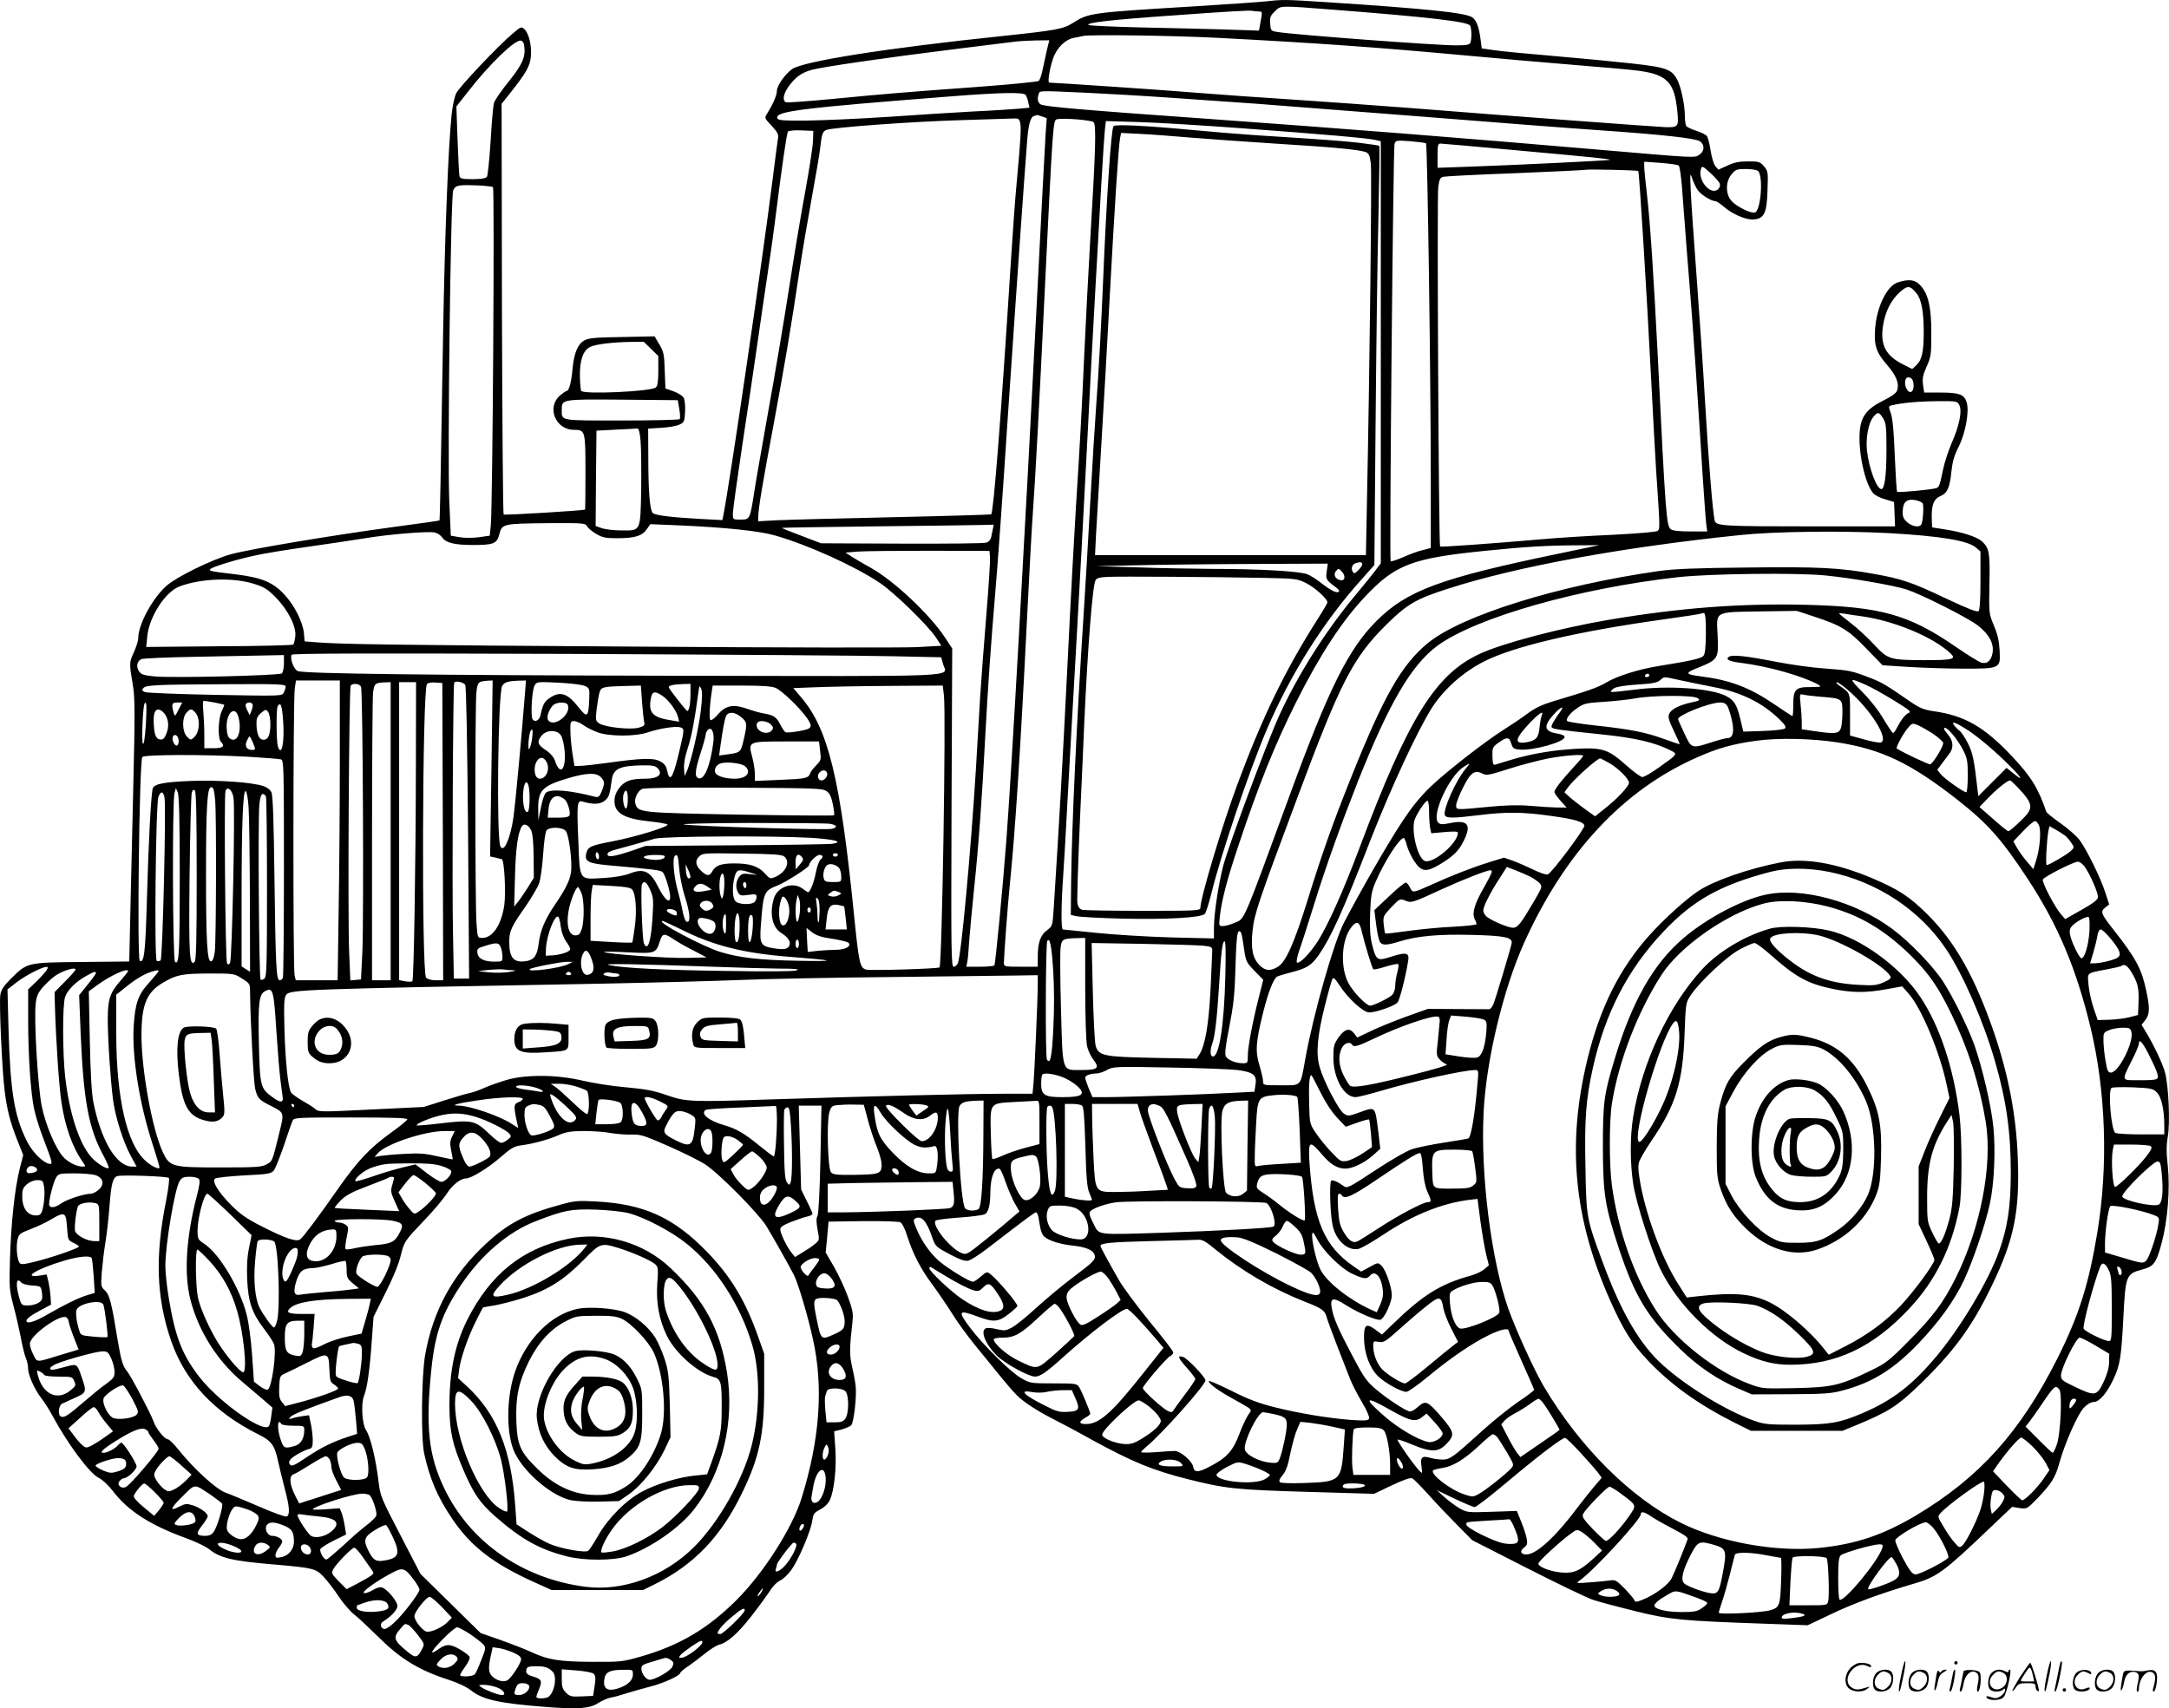 <?xml version="1.0" encoding="UTF-8"?>
<svg xmlns="http://www.w3.org/2000/svg" version="1.0" viewBox="0 0 1280.401 1008.636" preserveAspectRatio="xMidYMid meet">
  <g transform="translate(-0.386,1008.779) scale(0.1,-0.1)" fill="#000000" stroke="none">
    <path d="M7480 10080 c-36 -4 -222 -17 -415 -29 -627 -38 -633 -39 -728 -99 -58 -36 -96 -43 -417 -77 -681 -71 -1175 -149 -1240 -195 -43 -31 -90 -98 -90 -129 0 -26 -24 -80 -57 -133 -17 -26 -17 -27 26 -73 37 -40 42 -51 37 -78 -3 -18 -17 -124 -31 -237 -60 -478 -255 -1807 -291 -1984 l-6 -29 -132 7 c-165 9 -265 21 -279 35 -17 17 -26 129 -26 322 l-1 176 78 5 c42 2 91 11 107 19 28 13 30 18 33 76 2 35 -2 71 -8 82 -6 11 -32 28 -59 38 l-49 17 -4 106 c-3 94 -6 110 -31 153 l-29 49 -191 -4 c-158 -2 -198 -6 -223 -20 -39 -21 -61 -74 -70 -165 -6 -76 -21 -133 -34 -133 -5 0 -22 -12 -39 -26 -82 -69 -29 -204 81 -204 67 0 68 -5 68 -251 0 -120 -1 -219 -2 -220 -14 -6 -475 -34 -481 -29 -4 4 -8 551 -10 1216 l-2 1209 48 60 c98 124 120 162 125 221 5 63 -12 136 -39 160 -17 16 -21 14 -66 -24 -88 -74 -318 -317 -336 -355 -10 -20 -22 -77 -27 -125 -20 -190 -40 -706 -50 -1272 -15 -902 -19 -1122 -22 -1125 -2 -2 -124 -19 -273 -39 -369 -50 -858 -132 -963 -162 -111 -32 -313 -131 -373 -183 -83 -72 -169 -230 -169 -310 0 -16 -12 -54 -26 -85 -28 -61 -28 -62 -4 -205 10 -59 11 -177 1 -575 -6 -276 -14 -623 -18 -773 l-6 -272 -281 -3 c-324 -3 -321 -3 -417 -98 -43 -43 -58 -65 -63 -95 -8 -47 10 -442 25 -565 14 -114 33 -188 75 -294 l35 -88 -21 -82 c-29 -117 -50 -313 -57 -526 -5 -177 -4 -189 20 -280 14 -52 33 -135 43 -185 9 -49 22 -105 30 -124 8 -18 14 -48 14 -65 0 -38 40 -125 79 -175 16 -20 46 -67 67 -106 91 -168 218 -337 271 -363 21 -10 56 -42 82 -76 90 -119 223 -204 439 -282 52 -19 112 -48 133 -65 65 -51 136 -68 389 -89 227 -20 239 -23 287 -75 23 -25 63 -77 88 -116 26 -38 65 -84 88 -102 23 -17 84 -75 137 -127 135 -135 243 -202 422 -260 53 -17 108 -43 130 -61 71 -57 167 -78 452 -100 185 -14 251 -9 302 24 21 14 55 28 74 32 19 3 62 15 95 26 33 10 95 28 138 39 77 19 177 65 177 81 0 4 21 23 48 40 26 18 71 52 100 76 30 24 66 46 80 50 51 12 112 67 194 172 45 58 94 126 110 150 15 25 41 50 57 57 16 7 46 34 65 61 43 58 116 230 125 293 6 40 11 47 46 65 25 13 47 34 57 55 26 54 41 191 33 306 l-7 101 45 11 c24 7 49 18 56 25 16 20 33 172 26 232 -3 27 -13 80 -22 118 -15 66 -14 110 3 259 6 50 2 70 -26 148 -18 50 -55 129 -82 177 l-50 86 9 91 8 91 203 3 c119 1 210 -2 221 -7 11 -6 28 -40 41 -83 33 -103 78 -191 149 -286 33 -45 85 -121 115 -169 30 -49 90 -131 133 -184 247 -304 240 -297 308 -347 33 -24 96 -62 140 -84 44 -22 157 -82 250 -134 234 -128 356 -178 559 -229 225 -57 283 -63 726 -76 l375 -11 105 50 c75 35 110 47 122 41 9 -5 54 -51 99 -101 46 -51 122 -131 169 -178 l85 -86 320 -163 c176 -90 351 -174 390 -188 38 -13 152 -43 253 -68 204 -50 274 -57 767 -74 l250 -9 135 64 c130 63 302 126 487 180 140 40 180 69 446 323 l139 132 43 -7 c44 -6 45 -6 106 57 84 88 106 123 130 210 32 115 107 286 144 325 20 21 42 34 58 34 33 0 77 50 117 135 39 82 47 132 59 373 12 236 17 249 106 273 74 19 87 37 120 159 35 133 50 316 36 452 -9 81 -9 124 0 175 14 81 5 296 -16 377 -14 53 -68 167 -117 247 l-22 36 22 28 c26 33 28 69 6 172 -26 126 -62 195 -187 353 -81 103 -86 115 -56 139 l24 19 -23 70 c-27 85 -109 252 -151 309 -17 23 -67 68 -112 99 -44 31 -82 62 -85 68 -48 141 -90 209 -207 333 -162 171 -276 236 -460 262 -54 8 -80 18 -130 52 -147 102 -176 119 -242 144 -111 43 -122 45 -269 56 -76 5 -204 23 -285 39 -179 35 -261 44 -281 30 -22 -15 1 -27 65 -35 95 -12 210 -37 305 -67 89 -28 170 -63 170 -73 0 -2 -27 -4 -61 -4 -85 1 -99 -14 -99 -103 0 -37 -2 -68 -5 -68 -3 0 -49 30 -103 67 -149 102 -265 146 -442 168 -84 11 -89 19 -28 44 139 56 138 55 131 206 -7 135 -19 129 255 133 l213 3 97 -32 c165 -54 206 -79 313 -190 l96 -99 154 -10 c85 -5 231 -10 324 -10 218 0 219 0 213 109 -3 55 -12 95 -34 146 -29 70 -29 70 -26 246 4 187 -1 211 -46 252 -28 25 -114 53 -210 68 l-82 13 -2 36 c-4 96 9 132 55 151 37 16 52 52 61 147 6 54 16 91 42 141 40 80 64 207 48 262 -14 48 -43 59 -155 59 l-96 0 -7 46 c-5 36 -1 57 21 107 26 57 28 72 28 197 0 154 -17 230 -64 282 -31 35 -68 40 -135 18 -64 -21 -124 -146 -133 -275 -7 -97 7 -139 71 -212 55 -64 74 -111 58 -153 -5 -14 -35 -35 -82 -58 -98 -49 -132 -95 -138 -187 -8 -122 31 -299 78 -357 10 -13 42 -30 72 -38 l53 -16 3 -72 3 -72 -478 0 c-544 0 -579 2 -587 35 -11 45 -36 347 -56 690 -11 193 -34 526 -50 740 -16 215 -32 444 -35 510 -5 110 -4 117 8 80 7 -22 22 -53 32 -68 17 -27 81 -67 106 -67 6 0 27 -14 47 -31 51 -45 134 -81 178 -77 63 5 78 38 82 172 4 108 3 114 -21 142 -23 27 -30 29 -94 29 -53 0 -82 -6 -122 -25 l-53 -24 -18 21 c-10 12 -22 54 -28 93 -6 39 -16 77 -22 85 -6 8 -35 22 -63 31 -29 9 -55 22 -59 28 -4 6 -8 34 -8 61 0 67 -25 180 -48 218 -36 62 -67 71 -372 101 -80 9 -253 24 -385 36 -132 11 -275 25 -317 31 l-77 11 -6 47 c-10 80 -25 120 -51 137 -40 27 -277 51 -859 89 -248 16 -257 16 -355 5z m400 -50 c556 -43 787 -70 802 -93 9 -14 11 -79 2 -101 -5 -13 -23 -16 -88 -16 -115 0 -959 63 -1051 79 -39 6 -40 8 -43 49 -3 36 1 47 27 72 36 36 21 36 351 10z m-444 -10 c20 0 20 -3 10 -56 l-10 -57 -210 7 c-116 3 -339 9 -496 12 -157 4 -291 10 -299 14 -24 13 130 31 489 56 344 25 453 31 475 28 11 -2 29 -4 41 -4z m-256 -155 c598 -31 959 -57 1480 -105 173 -16 457 -41 630 -55 173 -14 347 -29 387 -35 170 -23 213 -69 229 -246 8 -84 4 -89 -71 -87 -55 2 -918 66 -1505 113 -206 16 -519 38 -695 50 -176 11 -430 29 -565 40 -190 16 -832 59 -872 60 -12 0 3 90 24 147 23 62 73 110 125 118 21 4 43 8 48 10 28 10 527 3 785 -10z m-4082 -44 c10 -68 -8 -110 -89 -212 -44 -54 -84 -112 -89 -129 -5 -16 -14 -119 -20 -227 -7 -109 -17 -204 -22 -210 -7 -8 -37 -13 -84 -13 -61 0 -73 3 -78 18 -2 9 -7 106 -11 214 l-7 197 69 88 c128 164 277 308 312 301 9 -2 18 -14 19 -27z m3086 -28 c-7 -32 -18 -84 -25 -115 -6 -32 -17 -62 -23 -68 -7 -5 -167 -21 -357 -35 -437 -32 -535 -40 -857 -71 -145 -14 -270 -23 -278 -20 -23 9 -16 50 15 93 40 55 75 81 135 98 65 18 437 72 856 124 179 22 339 42 355 44 17 2 67 5 112 6 l81 1 -14 -57z m236 -253 c124 -6 351 -19 505 -30 154 -11 379 -27 500 -35 121 -9 555 -43 965 -75 410 -33 878 -69 1040 -80 389 -27 579 -48 608 -66 30 -20 29 -59 -3 -80 -29 -19 -10 -20 -605 31 -811 70 -1528 126 -2280 180 -750 53 -977 73 -1002 86 -18 10 -23 34 -12 63 7 19 -4 19 284 6z m-362 -12 c5 -7 13 -27 16 -45 l7 -31 -63 -6 c-35 -3 -153 -11 -263 -16 -110 -6 -337 -20 -505 -32 -168 -11 -384 -21 -480 -22 -155 -1 -175 1 -178 16 -8 39 141 58 1028 127 293 23 424 25 438 9z m98 -128 l27 -10 -7 -98 c-3 -53 -27 -493 -51 -977 -71 -1387 -153 -2840 -181 -3195 -20 -269 -64 -722 -70 -732 -3 -4 -41 -8 -85 -8 l-81 0 6 28 c3 15 8 70 11 122 4 52 17 196 30 320 25 234 47 541 65 890 14 269 36 582 60 860 11 124 43 565 70 980 28 415 64 940 80 1165 16 226 32 448 36 495 8 110 20 157 42 163 9 3 18 5 19 6 1 0 14 -4 29 -9z m-130 -36 c7 -29 3 -103 -20 -349 -9 -93 -25 -314 -36 -490 -57 -903 -101 -1459 -115 -1474 -3 -2 -265 -10 -583 -17 -317 -7 -625 -15 -684 -18 l-108 -6 0 28 c0 45 26 200 94 562 62 335 97 539 151 900 14 96 46 283 70 415 24 132 47 265 50 295 10 86 14 99 35 110 28 15 518 51 815 59 138 4 267 8 287 9 33 2 38 -1 44 -24z m433 3 c17 -14 13 -159 -19 -690 -11 -183 -26 -485 -35 -672 -16 -355 -26 -539 -50 -915 -8 -124 -31 -544 -50 -935 -31 -613 -44 -853 -81 -1432 -7 -102 -7 -103 -40 -128 -39 -29 -54 -74 -54 -157 l0 -58 -100 0 c-97 0 -100 1 -100 23 1 52 22 333 35 462 31 304 62 778 100 1540 14 275 29 563 35 640 16 223 38 633 70 1300 50 1034 50 1033 74 1039 37 8 200 -5 215 -17z m881 -37 c477 -35 742 -58 785 -69 l30 -7 0 -1246 0 -1246 -30 -40 c-16 -22 -74 -93 -128 -158 -175 -212 -337 -470 -443 -704 -73 -161 -302 -776 -330 -887 -29 -116 -54 -282 -54 -363 l0 -63 -252 6 c-139 4 -338 16 -443 27 -104 11 -193 20 -197 20 -11 0 -10 147 2 315 5 77 17 273 25 435 9 162 31 563 50 890 19 327 48 867 65 1200 17 333 39 756 50 940 10 184 26 463 35 620 9 157 19 305 22 329 l5 44 196 -6 c109 -3 384 -20 612 -37z m-2537 -75 c-1 -33 -22 -170 -47 -305 -25 -135 -68 -393 -96 -575 -28 -181 -82 -501 -120 -710 -37 -209 -76 -429 -85 -490 -24 -154 -25 -155 -80 -155 -45 0 -45 0 -45 36 0 19 25 196 54 392 30 196 71 472 91 612 20 140 47 325 60 410 13 85 36 247 50 360 35 279 63 469 70 481 4 5 38 9 78 7 l72 -3 -2 -60z m3619 -14 c8 -7 28 -1379 28 -1972 l0 -417 -47 -12 c-27 -6 -79 -25 -116 -42 -38 -16 -71 -27 -74 -24 -8 8 15 2436 23 2463 6 22 9 23 93 17 47 -4 89 -9 93 -13z m538 -41 c461 -42 552 -51 547 -56 -3 -4 -562 -31 -819 -40 l-198 -7 0 72 c0 61 2 71 18 71 9 0 213 -18 452 -40z m954 -90 c5 -5 13 -58 18 -117 4 -59 17 -225 28 -368 12 -143 27 -343 35 -445 8 -102 28 -401 45 -665 16 -264 33 -499 36 -522 l6 -43 -99 0 c-64 0 -105 4 -116 13 -26 19 -31 86 -77 1022 -25 490 -45 795 -65 965 -8 69 -15 138 -15 154 l0 29 97 -7 c54 -4 102 -11 107 -16z m240 -102 c6 -11 4 -23 -4 -33 -41 -50 -127 45 -105 115 6 20 10 18 53 -21 26 -24 51 -51 56 -61z m-479 70 c6 -6 52 -759 75 -1213 11 -220 25 -467 30 -550 23 -342 24 -350 9 -362 -9 -6 -113 -15 -269 -23 -140 -6 -327 -18 -415 -26 -309 -27 -595 -47 -600 -43 -8 8 -19 2061 -11 2120 6 47 11 58 29 63 12 3 202 13 422 21 220 9 407 18 415 20 17 5 310 -2 315 -7z m705 2 c34 -21 20 -233 -16 -247 -22 -8 -112 36 -140 70 -35 41 -34 114 2 156 23 28 31 31 82 31 32 0 64 -5 72 -10z m-7466 -97 c10 -7 -2 -1900 -13 -1998 l-6 -60 -63 -9 c-36 -5 -84 -5 -115 0 l-52 9 -9 205 c-11 257 8 1793 23 1832 7 20 19 28 43 31 38 5 179 -2 192 -10z m8404 -628 c29 -36 42 -109 42 -228 0 -118 -11 -165 -44 -196 l-24 -22 -50 25 c-108 54 -140 117 -122 232 13 83 47 150 99 197 46 41 61 40 99 -8z m-7471 -327 l43 -42 0 -87 c0 -64 -4 -90 -15 -99 -29 -24 -427 -42 -440 -20 -4 6 -7 47 -8 90 -1 92 20 151 62 170 31 15 126 27 236 29 l79 1 43 -42z m7447 -184 c18 -48 -5 -93 -31 -59 -20 29 -17 75 6 75 10 0 22 -7 25 -16z m-7280 -172 c5 -29 6 -56 2 -59 -4 -4 -158 -8 -342 -8 -368 0 -354 -3 -354 62 0 64 -3 64 358 61 l327 -3 9 -53z m7556 24 c18 -34 0 -123 -46 -226 -18 -43 -41 -111 -49 -151 -21 -98 -23 -106 -40 -113 -24 -9 -226 -28 -232 -22 -3 3 -9 99 -14 213 -5 143 -13 221 -23 250 -15 42 -15 43 7 48 58 14 153 23 263 24 118 1 121 1 134 -23z m-450 -78 c18 -29 20 -51 20 -188 0 -148 -11 -230 -30 -230 -27 0 -73 120 -85 227 -8 73 8 161 36 197 27 34 35 33 59 -6z m-7335 -131 c4 -41 5 -169 4 -285 -5 -255 -1 -247 -117 -246 -42 0 -94 6 -115 13 l-37 13 2 281 3 282 115 6 c63 3 120 6 127 7 7 1 14 -24 18 -71z m7568 -370 c9 -13 3 -110 -8 -127 -11 -18 -53 -11 -82 14 -23 20 -28 32 -27 67 2 53 24 73 74 64 19 -4 39 -12 43 -18z m-7883 -137 c6 -11 30 -31 54 -45 36 -21 55 -25 122 -25 104 0 148 13 175 52 l22 31 166 -7 c277 -12 478 -33 571 -60 197 -57 467 -179 618 -280 83 -55 282 -249 331 -322 l32 -49 -143 -8 c-79 -4 -822 -3 -1653 3 -1438 9 -1762 14 -1901 26 l-62 5 -4 49 c-7 66 -57 166 -116 228 -68 73 -134 100 -289 119 -153 18 -163 20 -143 34 25 15 159 56 260 77 52 12 194 35 315 52 121 17 272 40 335 50 137 23 368 42 410 34 16 -4 36 -17 45 -30 20 -31 72 -44 182 -44 118 0 139 8 153 58 18 69 16 68 302 71 197 1 208 0 218 -19z m2395 -15 c-3 -14 -7 -36 -10 -49 -3 -14 -15 -28 -28 -32 -12 -5 -237 -7 -499 -6 l-477 2 -118 45 c-65 24 -116 45 -113 46 3 2 250 5 550 9 300 3 580 7 623 8 l77 2 -5 -25z m5290 -25 c304 -17 465 -44 513 -85 l27 -23 0 -171 c0 -112 -4 -174 -11 -181 -8 -8 -58 11 -190 73 -201 96 -263 117 -426 146 -205 37 -327 43 -750 38 -305 -3 -432 -8 -523 -21 -592 -84 -1163 -262 -1362 -425 -155 -127 -261 -313 -453 -793 -105 -261 -172 -450 -255 -718 -81 -261 -130 -371 -177 -400 -45 -27 -74 -25 -108 8 -42 43 -53 97 -42 206 11 100 33 165 267 791 253 679 326 820 525 1017 122 120 174 150 365 211 404 130 1027 244 1725 316 203 21 595 26 875 11z m-1945 -120 c-701 -145 -900 -218 -1081 -399 -164 -164 -282 -400 -509 -1021 -284 -774 -267 -735 -326 -760 -25 -11 -57 -20 -71 -20 -24 0 -24 1 -18 58 11 97 43 218 109 416 121 362 214 593 340 846 139 277 271 480 409 626 177 188 277 226 702 269 247 25 367 32 530 33 l150 1 -235 -49z m-3362 -23 c2 -21 -8 -176 -22 -345 -14 -169 -30 -383 -36 -477 -5 -93 -17 -285 -25 -425 -29 -476 -86 -1095 -106 -1147 -5 -13 -16 -23 -25 -23 -15 0 -16 76 -13 939 l4 940 -42 64 c-91 138 -304 338 -440 413 -38 21 -86 49 -108 63 l-40 26 70 6 c39 3 230 5 425 5 l355 -1 3 -38z m4933 -107 c154 -15 405 -59 479 -83 87 -29 358 -165 419 -212 65 -50 95 -104 88 -158 -7 -48 -31 -71 -66 -62 -14 4 -81 45 -149 92 -280 193 -444 239 -892 250 -384 9 -739 -18 -1155 -88 -289 -49 -633 -139 -769 -203 -259 -121 -420 -380 -705 -1140 -98 -260 -183 -450 -245 -551 -47 -74 -110 -140 -126 -130 -5 3 2 38 16 78 14 39 54 164 89 277 70 224 156 463 258 722 182 456 313 680 466 793 228 167 837 340 1421 405 191 21 701 27 871 10z m-9276 -50 c58 -18 79 -31 126 -79 74 -75 124 -175 116 -232 -3 -22 -8 -44 -12 -47 -4 -4 -200 -9 -437 -10 l-431 -4 6 60 c10 116 106 265 190 297 126 48 318 55 442 15z m8569 -294 c-1 -88 -5 -122 -16 -132 -14 -15 -85 -30 -259 -58 -121 -19 -250 -60 -313 -98 -46 -28 -105 -49 -317 -112 -62 -19 -105 -39 -150 -73 -35 -26 -96 -67 -136 -92 -114 -72 -336 -245 -433 -337 -65 -63 -111 -119 -178 -222 -78 -118 -240 -401 -334 -581 -60 -116 -179 -533 -228 -801 -31 -172 -20 -160 -145 -160 -104 0 -105 0 -105 24 0 13 -10 55 -21 92 -26 84 -22 140 22 316 30 119 60 196 82 210 6 3 40 14 76 23 99 25 125 41 169 103 73 105 143 259 305 677 122 312 280 652 364 784 71 110 184 211 309 274 176 89 551 177 1054 247 123 17 227 33 229 36 3 2 10 3 15 1 7 -3 11 -46 10 -121z m921 103 c193 -27 424 -124 523 -219 36 -34 15 -40 -153 -40 -207 1 -215 3 -300 94 -38 41 -100 98 -137 126 -38 29 -68 54 -68 56 0 2 12 1 28 -1 15 -3 63 -10 107 -16z m-5712 -236 l277 -6 11 -40 c21 -79 167 -72 -1574 -69 -1457 3 -2182 12 -2234 27 -24 8 -50 76 -37 97 5 8 426 9 1643 5 900 -4 1761 -10 1914 -14z m-3603 -42 c0 -27 -6 -53 -12 -59 -16 -13 -643 -28 -751 -18 -66 7 -80 11 -93 31 -18 27 -11 59 14 71 9 5 156 11 327 14 171 3 356 7 413 8 l102 2 0 -49z m8060 -71 c0 -5 -7 -10 -16 -10 -8 0 -12 5 -9 10 3 6 10 10 16 10 5 0 9 -4 9 -10z m185 -29 c50 -11 140 -29 200 -41 158 -30 282 -91 384 -190 31 -30 40 -45 32 -53 -6 -6 -62 -13 -129 -15 l-117 -4 -17 72 c-21 88 -37 114 -86 139 -91 46 -346 63 -545 36 -71 -9 -131 -15 -133 -12 -3 3 5 12 18 21 15 9 62 17 136 22 88 5 118 11 135 25 27 23 16 23 122 0z m1094 -27 c30 -13 103 -54 164 -91 89 -55 106 -68 89 -74 -20 -8 -46 -41 -72 -91 -7 -16 -17 -28 -21 -28 -4 0 -29 37 -56 82 -29 50 -79 114 -126 161 -81 82 -79 86 22 41z m-9009 -446 c0 -260 -3 -659 -7 -885 l-6 -413 -123 0 -124 0 -7 28 c-10 35 -9 1631 1 1695 l7 47 130 0 129 0 0 -472z m740 447 c6 -8 12 -309 17 -873 l6 -862 -45 0 -45 0 -5 268 c-6 263 0 1456 7 1478 4 14 51 6 65 -11z m155 -494 l-8 -520 29 -6 c16 -4 34 -8 40 -10 15 -4 25 -195 15 -270 -17 -118 -69 -195 -130 -195 -28 0 -28 1 -34 83 -9 107 -9 1285 -1 1365 7 64 10 67 72 71 l24 1 -7 -519z m199 457 c-17 -225 -57 -659 -69 -745 -18 -127 -59 -218 -78 -170 -23 60 -13 899 11 944 13 23 32 29 99 32 l42 1 -5 -62z m-794 -828 l0 -880 -55 0 -55 0 0 823 c0 452 3 845 6 874 7 55 12 60 72 62 l32 1 0 -880z m149 393 c-1 -590 -12 -1270 -21 -1279 -4 -3 -23 -3 -43 0 l-35 7 0 879 0 880 50 0 50 0 -1 -487z m159 -395 l2 -878 -44 0 c-27 0 -48 6 -57 16 -27 32 -22 1688 5 1732 5 8 23 12 49 10 l42 -3 3 -877z m840 859 c26 -12 27 -16 24 -81 -4 -103 -12 -109 -62 -45 -66 84 -109 98 -171 56 -32 -22 -41 -39 -54 -100 -6 -32 -33 -47 -47 -26 -13 19 -4 169 11 198 13 24 14 24 143 18 74 -4 141 -12 156 -20z m7453 -22 c134 -114 246 -292 196 -311 -9 -3 -53 5 -99 18 l-83 23 0 123 c0 134 3 126 -66 174 -13 9 -19 17 -12 17 6 1 35 -19 64 -44z m-9221 19 c0 -8 -5 -24 -11 -36 -11 -20 -15 -20 -402 -13 -216 4 -403 12 -416 16 -19 8 -21 12 -11 24 15 18 67 21 498 23 305 2 342 0 342 -14z m445 -1 c11 -26 17 -1369 8 -1563 l-8 -165 -31 -3 -32 -3 -7 168 c-9 196 -1 1556 9 1572 11 17 53 13 61 -6z m1945 -40 c0 -61 -8 -103 -19 -103 -7 1 -104 125 -109 139 -4 11 26 18 86 20 l42 1 0 -57z m-286 -50 c4 -54 10 -108 13 -120 4 -18 -1 -23 -34 -32 -49 -13 -197 3 -231 25 -22 15 -23 20 -17 77 4 34 11 79 16 99 11 41 14 42 175 46 l71 2 7 -97z m347 -50 c-12 -104 -57 -299 -82 -358 l-14 -30 -3 46 c-2 29 6 72 22 120 22 66 41 167 62 324 6 45 7 48 17 27 7 -16 7 -54 -2 -129z m442 133 c35 -15 134 -109 179 -170 44 -61 39 -71 -42 -85 -38 -7 -74 -10 -80 -6 -6 3 -19 24 -30 45 -23 45 -39 55 -95 65 -22 3 -66 16 -98 27 -83 30 -129 21 -174 -31 -19 -23 -39 -38 -45 -35 -9 6 -5 88 8 172 l5 32 170 0 c122 0 179 -4 202 -14z m993 -43 c13 -105 -11 -1592 -26 -1607 -9 -8 -403 -20 -433 -13 -37 10 -43 37 -72 327 -81 804 -152 1094 -312 1281 l-46 54 129 5 c71 3 269 7 441 8 l312 2 7 -57z m-1661 -4 c37 -26 81 -85 91 -124 l7 -28 -49 8 c-107 16 -134 45 -118 129 7 42 24 46 69 15z m6835 -5 c130 -10 130 -10 130 -93 0 -38 -4 -81 -10 -95 -11 -30 -35 -33 -155 -15 l-75 11 0 43 c0 23 -3 70 -7 105 -6 58 -5 62 13 57 10 -3 57 -9 104 -13z m-725 -8 c17 -12 14 -15 -34 -25 -73 -16 -121 -40 -133 -67 -9 -19 -4 -37 26 -100 20 -42 36 -78 36 -80 0 -2 -42 12 -94 31 -110 40 -203 58 -411 80 -82 9 -154 21 -159 25 -12 12 17 50 63 80 34 24 53 28 153 34 62 4 145 13 183 20 98 19 345 20 370 2z m-8755 -26 c30 -6 55 -12 57 -13 2 -2 -5 -19 -14 -38 -21 -41 -25 -161 -5 -181 26 -26 13 -38 -43 -38 l-55 0 0 79 c0 43 -3 106 -6 140 -4 38 -3 61 3 61 6 0 34 -5 63 -10z m-405 -129 c-5 -74 -11 -118 -17 -115 -10 6 -1 220 9 237 12 21 14 -10 8 -122z m193 87 c-21 -42 -22 -42 -29 -18 -14 50 -11 60 21 60 l30 0 -22 -42z m436 33 c4 -5 1 -22 -5 -38 l-11 -28 -14 28 c-8 15 -12 32 -9 37 8 13 32 13 39 1z m1862 -6 c21 -54 -80 -134 -115 -91 -13 16 0 59 26 88 20 22 81 24 89 3z m6848 -12 c7 -16 19 -54 25 -85 13 -63 4 -98 -27 -98 -9 0 -52 -11 -95 -25 -118 -38 -118 -38 -160 53 -21 43 -37 81 -37 84 0 24 184 97 247 98 26 0 36 -6 47 -27z m-8529 -77 c10 -130 -9 -223 -31 -154 -9 30 -10 221 -1 236 18 27 25 8 32 -82z m7541 52 c-38 -52 -56 -84 -53 -93 4 -12 42 -17 302 -44 192 -20 308 -47 399 -93 45 -23 47 -20 -68 -102 -43 -31 -86 -56 -97 -56 -10 0 -53 32 -96 70 -104 93 -139 105 -292 97 -138 -8 -259 -28 -379 -63 -48 -15 -94 -28 -102 -31 -12 -3 -15 7 -16 49 -1 51 0 55 36 81 49 35 64 34 75 -5 9 -29 15 -33 50 -36 79 -7 265 45 265 74 0 8 -15 16 -40 20 -82 13 -88 43 -23 115 38 42 66 54 39 17z m-8247 -7 c29 -29 36 -81 17 -125 -12 -30 -20 -37 -38 -34 -25 3 -35 31 -37 109 -2 65 22 86 58 50z m184 4 c35 -34 32 -118 -4 -151 -19 -17 -20 -17 -41 4 -29 29 -31 111 -4 141 23 25 30 26 49 6z m447 -73 c0 -62 -13 -92 -40 -92 -26 0 -39 28 -42 86 -1 41 3 51 27 72 27 23 29 23 42 6 7 -10 13 -42 13 -72z m-188 40 c21 -82 -7 -153 -49 -126 -13 8 -19 27 -21 63 -5 90 51 139 70 63z m2967 2 c36 -30 37 -40 15 -134 -17 -74 -19 -76 -94 -86 l-51 -7 6 44 c15 110 27 174 36 191 14 26 52 22 88 -8z m4726 9 c-4 -10 -10 -41 -13 -70 -5 -61 -21 -78 -78 -88 -75 -12 -68 21 24 118 55 57 81 72 67 40z m-5655 -58 c18 -13 56 -32 84 -42 69 -24 222 -24 292 0 67 23 161 38 191 31 22 -6 24 -10 18 -48 -4 -22 -18 -83 -31 -135 -31 -123 -48 -142 -63 -69 -5 24 -16 38 -41 51 -40 21 -106 19 -315 -10 -66 -9 -136 -17 -155 -17 l-35 -1 -12 75 c-6 41 -12 101 -12 133 -1 53 1 57 22 57 13 0 38 -11 57 -25z m1105 5 c15 -16 15 -22 5 -35 -15 -18 -49 -19 -72 -1 -18 13 -23 37 -11 49 13 14 61 6 78 -13z m6862 -56 c28 -19 54 -43 58 -51 5 -15 -54 -115 -76 -128 -6 -4 -156 67 -198 93 -8 4 36 86 64 120 26 31 27 32 63 17 20 -9 60 -32 89 -51z m221 11 c45 -31 129 -101 187 -157 106 -101 139 -147 65 -87 l-41 33 -84 -84 -83 -83 -5 44 c-20 176 -28 211 -56 268 -17 33 -39 66 -48 73 -10 7 -24 21 -32 31 -26 34 12 19 97 -38z m-7423 -60 c-18 -138 -54 -225 -88 -212 -24 9 -21 44 13 150 17 52 30 101 30 109 0 7 6 20 12 26 23 23 40 -16 33 -73z m7317 45 c19 -22 47 -63 61 -92 24 -47 27 -65 27 -151 0 -53 -4 -97 -9 -97 -16 0 -130 81 -151 107 l-20 26 27 36 c15 20 35 47 45 60 25 33 23 74 -7 109 -14 17 -25 33 -25 36 0 16 22 2 52 -34z m-8387 -22 c-4 -29 -12 -57 -17 -63 -10 -10 -3 89 8 107 12 20 15 4 9 -44z m170 18 c9 -13 19 -55 22 -93 9 -111 -27 -148 -57 -57 -7 21 -26 44 -53 62 -50 33 -55 49 -27 85 29 37 92 38 115 3z m-2257 -25 c2 -13 -1 -28 -6 -33 -13 -13 -36 28 -28 49 8 21 30 11 34 -16z m438 -16 c18 -44 18 -45 -5 -45 -31 0 -44 23 -30 54 7 14 14 26 16 26 2 0 11 -16 19 -35z m9352 0 c264 -41 435 -123 712 -340 179 -141 259 -231 413 -465 179 -272 287 -529 372 -880 90 -375 105 -814 40 -1208 -51 -308 -108 -489 -236 -745 -219 -435 -461 -704 -835 -927 -197 -117 -357 -170 -575 -192 -255 -25 -588 36 -814 149 -294 147 -593 444 -806 802 -57 96 -163 328 -211 461 -101 287 -165 790 -146 1162 15 305 116 726 239 999 240 532 584 902 1019 1094 123 55 211 80 350 99 126 18 328 14 478 -9z m-6003 -50 c7 -52 6 -57 -24 -87 -17 -17 -33 -39 -36 -49 -9 -26 -28 -30 -182 -36 l-143 -6 0 41 c0 23 -7 67 -15 98 -25 95 -28 94 200 94 l194 0 6 -55z m-3380 -35 c99 -6 188 -13 198 -16 16 -5 17 -44 17 -639 0 -348 -3 -640 -6 -649 -3 -9 -12 -16 -19 -16 -20 0 -24 74 -31 605 -4 335 -9 488 -18 505 -7 15 -26 30 -49 37 -66 22 -265 36 -422 30 -158 -6 -219 -17 -229 -43 -10 -26 -26 -324 -35 -661 -9 -309 -16 -373 -42 -358 -17 11 -3 1174 15 1203 9 15 358 16 621 2z m7885 5 c0 -3 -26 -34 -58 -68 -70 -76 -112 -130 -112 -145 0 -7 16 -30 36 -52 l36 -40 -58 0 c-33 1 -104 5 -158 10 -71 6 -141 4 -245 -6 -196 -19 -191 -19 -191 10 0 13 18 60 41 105 44 88 69 105 115 81 21 -12 40 -9 157 29 72 23 177 50 232 61 97 18 205 26 205 15z m-6120 -36 c23 -41 -1 -99 -40 -99 -32 0 -41 69 -15 107 17 24 40 21 55 -8z m6276 -8 c52 -30 114 -92 114 -115 0 -20 -65 -90 -135 -146 l-65 -52 -63 45 c-34 25 -75 57 -90 71 l-28 26 20 28 c33 46 173 172 191 172 3 0 28 -13 56 -29z m-5103 -18 c39 -36 7 -73 -62 -73 -57 0 -107 16 -115 36 -9 24 11 52 41 57 45 7 117 -3 136 -20z m4254 -13 c-58 -68 -136 -242 -124 -275 8 -19 47 -19 202 0 159 20 262 19 428 -5 136 -19 187 -34 194 -56 5 -16 -194 -282 -216 -289 -11 -3 -47 9 -87 29 -38 18 -92 42 -120 52 l-52 18 -93 -29 c-94 -29 -217 -77 -340 -133 -102 -46 -106 -47 -121 -16 -7 15 -18 29 -24 31 -6 2 -51 -34 -99 -80 l-88 -83 11 -88 c6 -49 17 -95 23 -102 15 -19 42 -17 114 5 103 32 228 44 425 39 202 -5 246 -15 237 -52 -12 -52 -97 -334 -108 -359 -7 -15 -17 -27 -23 -28 -6 0 -90 0 -187 1 l-176 1 -129 -46 c-71 -26 -165 -64 -208 -85 l-80 -38 -19 25 c-27 34 -55 26 -92 -25 -27 -40 -30 -51 -30 -120 1 -122 63 -232 131 -232 13 0 77 16 142 35 204 60 497 125 565 125 19 0 20 -4 13 -77 -15 -185 -38 -322 -55 -327 -9 -3 -74 -14 -146 -25 -71 -11 -155 -28 -185 -38 -31 -10 -126 -64 -219 -126 -155 -102 -165 -107 -185 -92 -36 26 -66 39 -74 31 -11 -12 -6 -195 8 -260 18 -90 88 -155 153 -142 16 3 82 41 147 84 173 116 349 187 511 206 l45 5 17 -130 c10 -72 25 -161 34 -197 l16 -65 -27 -23 c-15 -13 -52 -31 -84 -39 -176 -49 -280 -114 -459 -288 l-61 -59 -36 27 c-57 43 -71 33 -70 -50 2 -91 34 -175 84 -224 42 -40 134 -91 166 -91 11 0 69 41 129 91 129 107 262 198 360 245 68 33 115 43 115 24 0 -5 34 -84 75 -175 41 -91 75 -169 75 -173 0 -5 -44 -38 -98 -74 -53 -37 -148 -113 -210 -170 -169 -153 -189 -168 -231 -168 -20 0 -51 4 -69 9 -53 16 -65 6 -57 -48 6 -46 6 -46 -13 -26 -31 31 -133 177 -128 183 3 2 38 -9 78 -26 132 -55 169 -51 227 19 31 39 24 59 -49 144 -80 92 -90 96 -136 56 -23 -21 -42 -30 -53 -26 -37 14 -127 74 -190 126 -60 51 -74 70 -143 201 -86 162 -112 223 -123 285 -10 59 9 63 81 17 75 -48 188 -96 208 -88 23 9 66 103 66 144 0 49 -37 154 -62 176 -19 18 -21 18 -69 -9 l-50 -27 -42 29 c-176 121 -239 269 -263 614 -8 129 0 135 71 52 53 -63 93 -87 141 -87 43 0 112 33 165 80 l41 37 -11 95 c-21 162 -14 155 -117 118 -58 -21 -63 -21 -87 -5 -30 19 -119 190 -143 275 -23 78 -14 184 31 362 20 80 40 151 45 159 5 10 17 -1 42 -40 51 -78 140 -159 175 -159 40 0 148 38 166 58 14 15 49 154 64 249 7 46 -13 50 -98 23 -85 -28 -91 -24 -115 69 -12 48 -15 95 -12 185 4 105 8 129 32 186 52 121 141 260 167 260 4 0 12 -20 18 -44 6 -23 25 -65 43 -92 43 -65 71 -68 153 -19 79 48 110 78 140 139 47 95 24 125 -80 104 -47 -9 -59 -9 -71 3 -42 42 64 274 150 329 41 26 42 25 13 -10z m-4773 4 c37 -37 7 -64 -72 -64 -76 0 -111 -10 -142 -42 -16 -16 -32 -44 -36 -63 -16 -89 38 -129 197 -146 57 -6 108 -15 113 -19 13 -12 -193 -75 -326 -100 -126 -24 -144 -32 -153 -70 -12 -48 10 -60 130 -71 280 -25 309 -29 321 -41 15 -15 44 -112 44 -145 0 -45 -32 -19 -70 57 -47 95 -86 113 -169 80 -35 -13 -87 -22 -154 -26 -147 -9 -140 -20 -149 217 -10 222 -7 244 25 234 61 -18 102 -17 129 4 27 21 31 35 43 123 9 67 47 85 182 87 53 1 76 -3 87 -15z m1002 -29 c7 -18 -13 -45 -33 -45 -19 0 -28 27 -13 45 16 19 39 19 46 0z m-1336 -25 c24 -24 25 -39 5 -86 -12 -30 -19 -35 -37 -31 -149 39 -260 48 -291 25 -9 -8 -22 -45 -30 -88 l-15 -75 -1 61 c-2 116 22 141 179 188 107 31 163 33 190 6z m8361 -57 c100 -106 102 -126 18 -205 -33 -32 -64 -58 -69 -58 -5 0 -46 32 -90 72 l-81 71 58 60 c51 52 108 97 123 97 3 0 22 -17 41 -37z m-8787 5 c10 -37 7 -146 -4 -153 -23 -14 -37 75 -24 144 8 36 19 40 28 9z m-1850 -85 c8 -97 6 -820 -2 -893 -5 -39 -12 -56 -23 -58 -22 -4 -29 124 -29 513 0 394 7 515 30 515 14 0 18 -14 24 -77z m3607 55 c20 -12 29 -31 39 -77 7 -34 10 -64 7 -67 -3 -3 -252 -1 -555 4 -589 11 -601 12 -617 63 -9 28 11 74 38 88 15 7 181 10 542 8 468 -2 524 -4 546 -19z m-3816 -498 c0 -461 -4 -535 -28 -511 -14 14 -17 945 -3 996 l8 30 11 -25 c8 -17 12 -170 12 -490z m100 -5 c0 -374 -3 -497 -12 -506 -31 -31 -35 38 -30 511 3 256 9 475 13 488 5 17 10 20 18 12 8 -8 11 -155 11 -505z m217 465 c11 -59 -8 -954 -20 -976 -8 -14 -11 -14 -18 -3 -10 15 -18 993 -9 1017 11 30 39 7 47 -38z m89 -56 c4 -49 7 -288 8 -532 l1 -442 -25 16 -25 16 0 392 c0 447 8 648 24 643 6 -2 14 -43 17 -93z m2239 47 c0 -28 -4 -52 -9 -56 -13 -7 -25 57 -16 84 12 37 25 22 25 -28z m-2735 7 c10 -56 -11 -948 -23 -960 -5 -5 -16 -7 -23 -3 -15 10 -6 925 10 968 14 36 29 34 36 -5z m599 6 c3 -9 6 -251 6 -539 0 -456 -2 -524 -15 -535 -9 -7 -19 -10 -23 -6 -9 10 -16 951 -7 1034 4 41 11 62 20 62 7 0 16 -7 19 -16z m1763 -16 c17 -13 36 -76 29 -93 -4 -11 -22 -15 -67 -15 l-62 0 5 52 c7 72 46 95 95 56z m5103 -72 c0 -35 3 -78 6 -96 l7 -32 78 7 c57 5 79 4 79 -4 0 -64 -154 -191 -199 -165 -40 25 -75 167 -58 236 8 32 64 118 77 118 6 0 10 -27 10 -64z m3601 -83 c13 -35 4 -140 -18 -207 l-16 -50 -38 45 c-21 24 -47 61 -59 82 l-21 37 57 60 c31 33 63 60 71 60 7 0 18 -12 24 -27z m-7138 11 c43 -8 48 -21 11 -30 -32 -8 -809 15 -873 26 -26 4 144 8 389 9 239 0 452 -2 473 -5z m-1764 -38 c9 -19 14 -71 15 -155 l1 -126 -37 -60 c-21 -33 -47 -71 -59 -85 l-20 -25 5 180 c4 164 17 257 41 295 12 19 39 7 54 -24z m9057 -33 c11 -10 28 -30 37 -44 16 -24 16 -26 -5 -46 -24 -22 -129 -83 -142 -83 -8 0 0 148 10 202 l6 28 36 -20 c20 -11 46 -28 58 -37z m-8853 29 c20 -22 41 -189 31 -247 -8 -50 -33 -99 -97 -193 -57 -84 -83 -147 -93 -223 -8 -70 -26 -97 -69 -105 -77 -14 -105 16 -105 112 0 64 10 87 97 211 35 51 71 112 79 135 9 24 19 100 24 171 5 74 13 134 20 142 18 22 93 20 113 -3z m1450 -41 c138 -9 193 -24 126 -35 -19 -3 -275 -7 -569 -9 l-535 -4 -75 -26 c-109 -37 -150 -43 -150 -23 0 10 15 19 43 26 44 12 161 44 237 66 53 15 698 18 923 5z m-1253 -112 c0 -11 -4 -17 -10 -14 -5 3 -10 15 -10 26 0 11 5 17 10 14 6 -3 10 -15 10 -26z m1093 2 c39 -32 11 -94 -55 -122 -27 -11 -31 -10 -61 24 -39 41 -87 57 -179 57 -77 0 -110 -12 -129 -46 -16 -30 -31 -30 -63 -1 -36 32 -41 62 -16 87 21 21 28 21 254 18 179 -2 237 -6 249 -17z m317 9 c0 -5 -7 -10 -15 -10 -8 0 -15 5 -15 10 0 6 7 10 15 10 8 0 15 -4 15 -10z m-1022 -12 c-5 -16 -50 -22 -95 -13 -52 9 -29 25 38 25 44 0 60 -3 57 -12z m85 -65 c3 -43 17 -115 31 -160 32 -98 38 -158 17 -158 -10 0 -19 20 -27 60 -6 33 -21 96 -33 139 -20 77 -28 176 -14 189 15 16 20 3 26 -70z m726 63 c9 -11 6 -20 -13 -42 l-25 -29 -1 43 c0 44 16 56 39 28z m121 5 c0 -5 -6 -14 -14 -20 -7 -6 -19 -39 -26 -74 -11 -59 -34 -117 -46 -117 -3 0 -17 9 -31 20 -57 44 -150 13 -171 -57 -27 -90 -9 -171 44 -204 39 -24 57 -51 48 -73 -9 -22 -32 -27 -93 -17 -76 12 -84 26 -76 131 15 203 18 208 102 241 47 19 183 106 183 118 0 18 43 61 61 61 10 0 19 -4 19 -9z m7450 -60 c34 -49 82 -159 78 -182 -2 -15 -30 -36 -98 -74 l-95 -54 -25 29 c-36 41 -113 188 -107 205 7 16 181 105 207 105 10 0 28 -13 40 -29z m-7352 -9 c6 -9 12 -31 12 -49 0 -33 0 -33 -49 -33 -43 0 -50 3 -55 24 -7 29 7 72 26 79 19 8 51 -3 66 -21z m-878 -50 c0 -8 -6 -12 -12 -10 -7 3 -14 22 -15 44 l-2 39 14 -30 c8 -16 14 -36 15 -43z m4959 -1 c20 -11 44 -28 54 -38 16 -19 15 -23 -32 -104 -80 -136 -98 -159 -126 -159 -29 0 -131 44 -157 67 -10 9 -18 25 -18 35 0 24 40 104 96 190 l43 67 52 -20 c28 -11 68 -28 88 -38z m-4604 24 l40 -13 -46 5 c-40 5 -48 2 -63 -18 -19 -27 -21 -62 -5 -91 10 -18 17 -20 60 -14 43 6 49 5 49 -12 0 -10 -5 -23 -12 -30 -18 -18 -94 -15 -112 4 -19 18 -21 90 -5 147 11 42 25 45 94 22z m4375 5 c0 -6 -20 -46 -44 -88 -57 -99 -73 -153 -58 -188 7 -13 12 -29 12 -33 0 -4 -62 -11 -137 -15 -76 -3 -196 -15 -268 -25 -71 -10 -132 -17 -134 -15 -2 2 -6 26 -9 53 -4 49 -3 51 45 102 49 51 51 52 81 40 37 -16 43 -14 216 66 120 55 265 112 289 113 4 0 7 -5 7 -10z m-4530 -62 c0 -29 -3 -64 -7 -77 -6 -23 -7 -23 -14 -5 -9 24 -11 81 -3 112 11 40 24 23 24 -30z m-438 -45 c19 -42 20 -59 14 -158 -8 -144 -29 -209 -51 -157 -10 21 -20 326 -12 347 11 27 28 16 49 -32z m568 26 c0 -11 -4 -17 -10 -14 -5 3 -10 13 -10 21 0 8 5 14 10 14 6 0 10 -9 10 -21z m-230 -6 l25 -18 -30 -6 c-69 -15 -95 -3 -63 29 17 17 39 15 68 -5z m-443 -19 c20 -28 27 -125 14 -219 -7 -49 -13 -91 -15 -92 -2 -2 -58 -1 -125 3 l-121 7 0 132 c0 73 3 147 7 165 l6 33 111 -6 c86 -5 114 -10 123 -23z m-301 -19 c17 -41 18 -166 1 -215 -9 -27 -17 -35 -37 -35 -38 0 -55 60 -40 144 10 58 43 141 56 141 3 0 12 -16 20 -35z m1519 6 c19 -8 19 -8 -3 -20 -13 -7 -32 -9 -44 -5 -21 6 -21 7 -3 20 21 16 22 16 50 5z m-296 -77 c16 -57 -15 -142 -42 -115 -15 15 -19 86 -7 129 9 36 14 41 25 32 8 -7 19 -27 24 -46z m66 -46 c-4 -32 -11 -55 -16 -52 -10 6 -12 97 -2 133 l6 25 9 -25 c5 -13 6 -50 3 -81z m117 11 c-1 -33 -3 -64 -6 -67 -4 -3 -6 12 -6 34 0 21 -3 57 -6 79 -5 32 -4 38 6 28 8 -7 13 -35 12 -74z m-632 41 c8 -15 6 -21 -9 -30 -27 -14 -37 -13 -56 6 -12 12 -13 19 -4 30 17 20 57 17 69 -6z m777 -14 c1 -1 5 -32 9 -69 l7 -67 -63 0 -63 0 7 63 c7 72 24 91 71 81 16 -3 31 -7 32 -8z m-197 -21 c0 -8 -4 -15 -10 -15 -5 0 -10 7 -10 15 0 8 5 15 10 15 6 0 10 -7 10 -15z m-793 -10 c3 -9 3 -18 1 -21 -7 -7 -58 17 -58 28 0 15 50 8 57 -7z m373 -78 c0 -71 -8 -109 -21 -101 -10 6 -12 97 -3 143 10 50 24 25 24 -42z m-80 1 c0 -45 -3 -59 -10 -48 -17 26 -12 110 7 110 2 0 3 -28 3 -62z m157 -21 c-8 -98 -27 -112 -27 -20 0 78 7 106 22 97 7 -4 8 -33 5 -77z m-1133 9 c5 -33 17 -66 32 -87 13 -18 24 -38 24 -45 0 -15 -52 -33 -105 -37 l-40 -2 2 45 c4 76 51 198 72 185 5 -2 12 -29 15 -59z m9024 -30 c-6 -80 -28 -156 -47 -156 -12 0 -59 95 -67 138 -5 24 -2 38 12 53 24 26 86 59 98 52 5 -3 6 -42 4 -87z m-8119 59 c17 -17 8 -60 -15 -69 -33 -13 -92 48 -80 81 5 12 15 14 44 8 20 -3 43 -12 51 -20z m-194 -45 c186 -94 366 -140 634 -161 280 -22 296 -28 61 -24 -225 4 -347 17 -460 51 -102 30 -389 182 -345 184 6 0 55 -23 110 -50z m4015 -2 c24 -98 64 -229 71 -233 4 -3 37 4 74 16 37 11 70 18 73 14 3 -3 1 -26 -6 -50 -7 -25 -12 -61 -12 -79 0 -19 -8 -42 -17 -52 -19 -19 -111 -64 -131 -64 -22 0 -98 78 -127 131 -51 94 -43 258 16 332 29 38 47 34 59 -15z m-3123 -53 c46 -7 90 -18 96 -24 19 -20 -20 -41 -73 -41 -26 0 -74 -3 -108 -6 l-60 -7 -4 71 -3 71 33 -26 c25 -19 56 -29 119 -38z m7547 0 c55 -68 65 -94 41 -111 -19 -14 -102 -34 -140 -34 l-23 0 19 63 c10 34 21 79 24 100 4 22 11 37 20 37 8 0 34 -25 59 -55z m-5130 23 c3 -13 10 -54 15 -92 10 -65 14 -73 61 -121 l51 -52 -25 -99 c-39 -154 -66 -298 -66 -348 0 -44 -1 -46 -29 -46 -41 0 -90 19 -101 41 -7 13 -2 62 20 171 24 122 32 189 36 328 6 194 10 240 24 240 5 0 12 -10 14 -22z m-3357 -24 c21 -14 74 -45 118 -67 l80 -42 -115 -3 c-112 -3 -479 23 -490 35 -3 3 60 2 140 -2 163 -8 166 -7 190 68 14 44 26 46 77 11z m2433 -291 c0 -164 5 -318 11 -342 5 -23 21 -58 34 -75 43 -56 32 -66 -74 -66 -109 0 -104 -17 -114 362 -5 177 -6 341 -2 364 7 47 12 50 98 53 l47 1 0 -297z m-1690 262 c0 -14 -4 -25 -10 -25 -5 0 -10 11 -10 25 0 14 5 25 10 25 6 0 10 -11 10 -25z m1501 -158 c6 -96 7 -220 1 -335 -8 -174 -18 -222 -38 -190 -10 15 -8 684 2 700 15 24 26 -29 35 -175z m1016 -39 c-7 -282 -36 -468 -73 -468 -17 0 -18 37 -4 76 15 39 28 146 40 339 13 212 20 265 33 265 6 0 8 -73 4 -212z m-4277 176 c6 -14 10 -39 10 -55 0 -28 -2 -29 -47 -29 -63 0 -97 18 -101 52 -3 24 2 28 45 41 70 22 82 20 93 -9z m4148 10 c45 -5 52 -8 52 -27 0 -12 -5 -115 -10 -229 -11 -212 -32 -333 -66 -386 l-16 -25 -257 5 c-292 6 -321 12 -339 70 -6 18 -13 162 -17 320 l-7 288 304 -5 c167 -3 327 -8 356 -11z m-3606 -97 c13 -45 3 -70 -30 -75 -39 -6 -53 95 -19 136 14 18 32 -5 49 -61z m-142 -11 c-44 -24 -249 -51 -228 -30 9 9 180 43 218 43 l35 0 -25 -13z m850 -16 c135 -5 308 -10 385 -11 107 0 133 -3 110 -11 -19 -6 -171 -7 -410 -3 -379 5 -615 17 -697 35 -46 10 169 6 612 -10z m8373 -27 c40 -66 48 -96 45 -179 l-3 -79 -50 -13 c-27 -7 -81 -14 -119 -15 l-69 -2 -24 70 c-13 39 -27 100 -30 136 -7 77 -15 70 111 94 43 8 81 17 84 20 14 13 34 2 55 -32z m-12302 10 c-5 -10 -32 -40 -60 -68 l-51 -49 0 -176 c0 -216 15 -433 35 -529 8 -40 33 -120 56 -179 54 -141 57 -152 31 -145 -40 10 -101 74 -131 136 -74 151 -96 290 -107 662 l-6 231 54 42 c52 40 149 90 176 91 9 1 10 -4 3 -16z m169 0 c0 -4 -28 -36 -62 -70 l-62 -63 2 -82 c6 -203 24 -471 38 -565 21 -144 65 -269 126 -355 19 -28 19 -28 -2 -28 -33 0 -83 25 -112 56 -45 48 -105 189 -128 302 -23 115 -47 518 -35 608 5 42 14 62 46 98 22 24 55 54 74 66 50 31 115 49 115 33z m2584 -4 c21 -1 13 -4 -24 -10 -30 -5 -84 -6 -120 -2 l-65 7 60 7 c33 3 73 5 89 3 16 -2 43 -5 60 -5z m-2274 -5 c0 -3 -19 -27 -41 -52 -66 -75 -79 -111 -79 -232 0 -121 16 -359 31 -475 13 -101 61 -252 105 -332 l34 -63 -26 0 c-92 0 -183 151 -229 380 -10 51 -17 169 -21 365 l-6 290 48 35 c77 57 184 106 184 84z m180 0 c0 -3 -25 -33 -55 -67 -66 -72 -83 -121 -92 -257 -11 -180 34 -461 112 -699 24 -74 43 -137 40 -139 -8 -8 -48 11 -81 41 -111 97 -174 372 -174 757 l0 225 58 46 c58 47 107 76 152 90 33 10 40 10 40 3z m-370 -12 c0 -4 -22 -35 -50 -69 l-49 -61 9 -228 c17 -400 48 -562 136 -722 19 -35 32 -67 29 -70 -10 -11 -76 31 -106 68 -70 83 -125 255 -150 465 -16 140 -17 430 -1 476 15 42 60 88 122 123 47 27 60 31 60 18z m2805 -2 c3 -5 -3 -10 -15 -10 -12 0 -18 5 -15 10 3 6 10 10 15 10 5 0 12 -4 15 -10z m268 0 c9 0 17 -4 17 -10 0 -11 -43 -13 -78 -3 -18 4 -20 8 -10 15 7 4 22 6 33 3 11 -2 28 -5 38 -5z m-2210 -30 c47 -30 47 -30 47 -87 2 -168 21 -524 30 -563 14 -57 22 -66 90 -100 83 -42 82 -40 54 -155 -43 -176 -42 -174 -77 -192 -28 -16 -62 -18 -272 -18 -286 0 -299 3 -340 90 -62 133 -126 481 -126 690 0 180 30 254 127 311 81 47 110 53 270 54 150 0 150 0 197 -30z m4697 -30 c0 -87 -20 -542 -26 -597 l-5 -53 -172 0 c-198 0 -773 -14 -1392 -34 -446 -15 -484 -13 -590 24 -86 30 -125 37 -265 50 -69 6 -174 23 -235 37 -151 36 -333 38 -449 5 -43 -13 -102 -33 -130 -46 -28 -13 -67 -27 -86 -31 -19 -3 -89 -24 -155 -45 l-120 -38 -310 -15 c-298 -15 -311 -15 -330 3 -11 10 -46 32 -78 50 -31 18 -61 40 -66 49 -17 31 -33 188 -38 371 -4 152 -2 188 10 204 23 31 91 34 1862 66 308 6 679 16 825 22 146 6 540 14 875 17 336 4 670 8 743 9 l132 2 0 -50z m-4495 -276 c8 -120 19 -255 25 -299 6 -44 12 -89 13 -99 3 -30 -16 -29 -61 4 -71 51 -74 65 -80 320 -5 244 1 288 39 307 44 22 49 4 64 -233z m6868 56 c-1 -14 -6 -65 -11 -115 -10 -85 -9 -91 10 -112 12 -13 30 -26 42 -29 13 -4 -61 -27 -214 -65 -239 -60 -336 -76 -356 -62 -6 4 -23 31 -38 60 -30 60 -34 119 -11 163 15 30 48 40 60 20 11 -17 32 -11 137 39 144 69 328 132 368 127 9 -1 14 -11 13 -26z m261 8 c16 -9 18 -19 14 -72 -8 -93 -27 -145 -55 -152 -13 -4 -60 -1 -105 6 l-81 13 6 86 c2 47 10 99 16 115 l11 28 88 -7 c48 -4 95 -12 106 -17z m3822 -74 c15 -60 -76 -239 -121 -239 -17 0 -22 11 -31 65 -7 36 -12 89 -13 118 -1 51 0 54 32 67 17 8 53 14 79 15 43 0 48 -2 54 -26z m98 -123 c20 -39 43 -88 51 -110 17 -50 14 -51 -106 -51 -105 0 -103 -8 -38 122 22 43 39 84 39 93 0 31 19 13 54 -54z m-5374 -101 c94 -13 115 -30 105 -88 l-6 -40 -117 -6 c-151 -9 -653 -26 -758 -26 l-81 0 -22 51 c-11 29 -21 57 -21 64 0 14 30 24 70 25 14 1 41 10 60 21 34 19 48 20 365 14 182 -3 364 -10 405 -15z m-1017 -49 c53 -26 97 -64 97 -84 0 -20 -31 -27 -120 -27 -99 0 -120 13 -120 79 0 26 3 51 8 55 12 13 87 0 135 -23z m1503 -77 c30 -61 66 -117 99 -153 l53 -56 67 24 c36 13 68 21 71 19 2 -3 7 -41 11 -84 l6 -79 -58 -39 c-31 -20 -73 -40 -92 -43 -32 -5 -39 -2 -90 53 -31 32 -72 83 -92 113 -36 54 -36 56 -39 173 -3 108 1 168 13 168 2 0 25 -43 51 -96z m-4395 30 c30 -9 60 -21 67 -26 16 -14 17 -138 0 -138 -6 0 -46 33 -87 73 -42 40 -87 80 -101 89 l-25 17 46 0 c25 1 70 -6 100 -15z m-245 -5 c50 -13 74 -34 28 -26 -16 3 -53 9 -81 12 -29 4 -53 11 -53 16 0 12 52 11 106 -2z m9580 -31 c27 -26 44 -103 44 -195 l0 -53 -137 0 c-76 0 -144 4 -152 9 -24 15 -44 244 -23 265 4 5 60 6 125 4 109 -5 121 -7 143 -30z m-9385 -87 c54 -51 61 -62 49 -75 -38 -47 -109 18 -145 132 -6 21 -5 23 13 13 11 -6 49 -38 83 -70z m4311 60 c3 -3 10 -92 14 -197 l7 -191 -114 -7 c-62 -3 -123 -9 -136 -12 -22 -6 -23 -4 -22 57 0 35 4 121 8 191 8 151 13 160 99 169 59 7 132 2 144 -10z m-4572 -11 c0 -6 -12 -15 -26 -20 -28 -11 -29 -23 -8 -119 l7 -33 -41 26 c-74 47 -248 106 -311 106 -53 0 -6 14 106 30 134 21 273 25 273 10z m811 -16 c49 -24 50 -26 35 -47 -9 -12 -22 -32 -28 -45 -6 -12 -16 -21 -22 -19 -10 3 -76 115 -76 130 0 15 42 6 91 -19z m-238 -6 c20 -10 24 -97 5 -116 -7 -7 -41 -12 -81 -12 l-69 0 7 68 c4 37 10 71 12 75 6 10 100 -1 126 -15z m2146 -185 c-1 -277 -11 -432 -29 -444 -22 -13 -66 -11 -79 5 -27 32 -55 561 -33 603 13 23 33 29 100 32 l42 1 -1 -197z m331 69 l0 -129 -83 -22 c-45 -12 -107 -33 -136 -47 -30 -13 -56 -22 -59 -19 -3 3 -7 67 -9 143 -5 190 -8 185 132 193 61 3 120 6 133 7 22 2 22 1 22 -126z m1228 -138 l-3 -266 -24 -19 c-26 -21 -74 -19 -99 6 -19 18 -38 426 -22 484 12 45 38 58 113 60 l39 1 -4 -266z m-3574 197 c34 -63 34 -81 -1 -81 -42 0 -52 12 -59 62 -13 90 16 99 60 19z m-2054 39 c0 -5 -2 -10 -4 -10 -3 0 -8 5 -11 10 -3 6 -1 10 4 10 6 0 11 -4 11 -10z m1448 4 c25 -5 37 -18 62 -66 27 -50 30 -62 19 -73 -20 -18 -116 -48 -130 -40 -19 13 -39 73 -39 120 0 38 4 47 23 55 28 11 29 11 65 4z m1938 -84 c12 -47 36 -121 54 -164 20 -50 30 -92 28 -115 -4 -44 -17 -48 -174 -50 -92 -1 -114 2 -125 16 -18 21 -26 292 -10 351 11 37 15 41 49 45 20 2 64 4 96 3 l59 -1 23 -85z m215 35 c60 -41 112 -46 152 -15 35 28 47 25 47 -12 -1 -68 -49 -138 -95 -138 -22 0 -219 196 -211 209 9 14 44 0 107 -44z m133 46 c16 -6 13 -11 -22 -33 l-39 -27 -22 29 c-11 16 -21 32 -21 35 0 7 82 5 104 -4z m916 0 c11 -8 15 -55 21 -243 5 -181 10 -242 23 -272 9 -21 16 -40 16 -42 0 -8 -60 -4 -110 7 l-50 11 0 274 0 274 43 0 c23 0 49 -4 57 -9z m341 -33 c6 -24 43 -126 81 -228 39 -102 74 -197 78 -211 l8 -26 -112 -6 c-61 -4 -150 -7 -197 -7 -121 0 -120 -2 -130 202 -4 90 -8 198 -8 241 l-1 77 135 0 134 0 12 -42z m114 32 c28 -11 41 -36 165 -317 36 -81 60 -149 56 -158 -4 -12 -17 -15 -53 -13 -47 3 -49 5 -76 55 -45 83 -157 372 -157 403 0 25 9 37 32 39 4 1 19 -3 33 -9z m251 -132 c-4 -79 -9 -156 -13 -173 l-5 -29 -19 22 c-23 29 -100 226 -106 274 -6 41 0 44 96 47 l54 1 -7 -142z m-2506 50 c0 -99 -10 -218 -19 -218 -3 0 -39 27 -80 60 -91 75 -140 104 -211 124 -94 27 -145 70 -109 91 6 4 99 10 207 14 108 5 200 9 205 9 4 1 7 -35 7 -80z m257 -233 c-4 -191 -11 -323 -17 -335 -8 -14 -8 -38 0 -82 12 -62 12 -63 -17 -86 -15 -13 -48 -35 -72 -49 l-44 -27 -20 25 c-28 34 -67 115 -67 138 0 14 16 25 63 44 34 13 77 28 95 32 17 3 32 11 32 16 0 5 -15 40 -34 77 l-33 67 -7 248 -7 247 67 0 67 0 -6 -315z m356 272 c32 -54 144 -160 199 -188 38 -19 69 -21 118 -8 18 5 25 -52 15 -118 -6 -43 -6 -43 -49 -43 -65 0 -135 41 -215 125 -74 78 -91 114 -106 228 -8 59 5 61 38 4z m411 -127 c3 -69 9 -146 12 -172 5 -39 4 -48 -9 -48 -8 0 -17 7 -20 15 -13 33 -19 170 -12 271 10 132 19 110 29 -66z m601 161 c23 -39 36 -441 16 -495 -19 -47 -31 -19 -41 95 -11 121 -13 393 -3 402 9 10 21 9 28 -2z m960 -53 c7 -66 -9 -415 -19 -426 -3 -3 -9 -2 -13 2 -10 10 -10 445 -1 469 14 34 26 16 33 -45z m-2502 -60 c9 -144 8 -308 -2 -331 -7 -18 -8 -18 -21 -1 -12 13 -16 61 -18 216 -2 109 -1 205 2 213 3 8 12 15 19 15 11 0 15 -27 20 -112z m-586 66 c24 -15 25 -19 18 -77 -11 -106 -26 -115 -112 -72 -71 36 -78 46 -57 87 39 76 54 91 92 85 19 -4 45 -13 59 -23z m-1273 -11 c64 -19 178 -76 196 -98 13 -15 12 -20 -9 -36 -13 -11 -30 -19 -39 -19 -8 0 -43 26 -76 59 -78 74 -100 78 -282 56 -75 -9 -138 -14 -140 -12 -9 9 85 48 148 61 70 15 128 12 202 -11z m-406 -15 c-3 -7 -47 -43 -99 -80 -122 -88 -193 -163 -309 -328 -113 -162 -202 -281 -223 -299 -22 -18 -89 5 -232 78 -86 44 -124 71 -175 122 -78 79 -116 141 -97 158 8 6 85 14 172 19 145 7 159 10 176 30 9 12 36 80 60 150 23 70 46 135 51 145 8 16 35 17 344 17 264 0 335 -3 332 -12z m1796 -74 c9 -24 7 -107 -3 -123 -21 -32 -61 17 -61 75 0 53 48 89 64 48z m-1531 -26 c-13 -26 -14 -41 -6 -82 6 -28 10 -52 9 -53 -1 -1 -42 7 -91 18 -74 17 -109 19 -195 14 -58 -3 -121 -9 -140 -12 l-35 -6 19 22 c49 55 274 130 393 131 l61 0 -15 -32z m937 20 c36 -6 91 -10 123 -9 52 2 73 -5 219 -69 90 -40 187 -88 216 -108 81 -53 312 -287 359 -362 41 -67 131 -227 164 -291 25 -50 82 -241 112 -379 63 -283 40 -593 -68 -940 -56 -177 -224 -440 -384 -600 -169 -168 -334 -266 -561 -332 -112 -32 -120 -33 -290 -32 -196 1 -262 12 -358 57 -37 17 -119 49 -184 72 l-117 41 -177 174 -178 175 -118 228 c-110 211 -120 235 -128 305 -17 144 -48 275 -76 317 -23 36 -30 156 -11 202 19 48 34 157 46 332 l10 134 70 141 c43 84 79 172 90 219 22 87 19 83 146 217 50 52 105 118 124 147 33 53 83 93 116 93 31 0 137 66 208 129 57 50 77 61 115 66 70 9 160 33 222 60 45 20 72 24 150 25 52 0 124 -5 160 -12z m-756 -38 c36 -40 53 -80 41 -100 -9 -14 -100 -60 -120 -60 -9 0 -24 18 -34 43 -33 75 -34 92 -5 126 37 44 72 42 118 -9z m1503 -2 c18 -13 33 -26 33 -29 0 -4 -26 -30 -57 -59 -56 -51 -57 -52 -66 -29 -9 24 -3 111 8 129 10 17 47 11 82 -12z m8342 -37 c12 -8 6 -20 -29 -66 -43 -55 -166 -175 -180 -175 -15 0 -25 160 -14 219 l7 31 101 0 c55 0 107 -4 115 -9z m-4004 -31 c3 -5 11 -48 17 -96 11 -85 11 -88 -12 -106 -18 -15 -40 -18 -125 -18 -117 0 -112 -4 -116 90 -4 137 -2 140 131 140 54 0 101 -4 105 -10z m-4203 -37 c21 -20 38 -47 38 -59 0 -26 -50 -97 -85 -120 -25 -17 -27 -16 -61 17 -20 19 -43 47 -51 64 l-16 30 58 52 c32 29 63 53 69 53 5 0 27 -17 48 -37z m3911 -63 c4 -57 13 -106 26 -136 26 -57 26 -64 3 -64 -27 0 -173 -77 -289 -153 -56 -36 -111 -71 -123 -77 -28 -15 -54 1 -85 55 -21 35 -27 62 -32 134 -4 63 -3 91 5 91 6 0 14 -4 17 -10 16 -26 63 -4 212 97 167 113 231 153 249 153 7 0 13 -34 17 -90z m-2285 71 c17 -10 33 -124 25 -174 -7 -43 -54 -90 -87 -85 -29 4 -78 105 -84 173 -5 59 2 67 75 84 50 12 56 12 71 2z m6647 -103 c10 -105 4 -169 -17 -182 -27 -17 -212 23 -216 47 -5 23 181 207 208 207 16 0 19 -11 25 -72z m-10156 46 c28 -8 55 -22 58 -30 7 -19 -34 -64 -58 -64 -10 0 -48 23 -85 51 l-67 52 -76 -18 c-42 -10 -120 -33 -174 -52 -54 -19 -101 -32 -104 -29 -13 12 52 66 96 80 72 23 78 24 222 25 96 1 150 -3 188 -15z m-2387 -18 c8 -12 -15 -24 -44 -25 -20 -1 -24 19 -7 36 12 12 40 6 51 -11z m5085 -11 c3 -9 3 -19 -1 -22 -7 -7 -36 16 -36 28 0 15 30 10 37 -6z m633 -66 c14 -41 38 -96 53 -124 l29 -50 -39 -33 c-21 -19 -91 -77 -155 -129 -117 -94 -118 -95 -149 -83 -69 29 -177 166 -152 191 5 5 68 13 140 18 72 5 140 14 151 20 21 11 32 55 32 131 1 87 24 146 55 137 5 -2 21 -37 35 -78z m-5371 40 c45 -16 53 -55 17 -86 -15 -13 -35 -23 -44 -23 -39 0 -139 -32 -173 -55 -37 -26 -64 -32 -74 -15 -8 13 23 140 41 167 13 21 22 23 108 23 51 0 107 -5 125 -11z m7121 -10 c9 -13 23 -249 16 -256 -8 -8 -89 42 -150 92 -29 24 -72 55 -96 70 -37 23 -41 30 -35 53 9 38 22 50 58 55 54 8 200 -2 207 -14z m-6689 -6 c4 -4 -3 -64 -16 -131 -67 -333 -58 -578 29 -831 82 -237 254 -422 515 -552 78 -39 96 -64 116 -157 9 -42 28 -118 41 -168 28 -105 30 -152 10 -160 -8 -3 -82 23 -163 59 -81 35 -170 72 -198 82 -55 20 -187 140 -277 253 -27 34 -56 62 -63 62 -20 0 -71 64 -85 106 -14 41 -134 270 -155 294 -26 31 -36 64 -56 182 -36 223 -48 271 -76 297 -24 22 -24 26 -18 110 4 47 13 125 21 173 8 47 19 142 24 211 10 136 20 173 47 181 28 8 294 -1 304 -11z m1514 -30 c32 -27 60 -53 62 -60 5 -13 -60 -81 -102 -109 -26 -17 -26 -17 -55 17 -16 19 -37 48 -46 66 l-18 31 39 51 c22 28 44 51 50 51 6 0 37 -21 70 -47z m-1337 24 c8 -9 4 -39 -14 -107 -62 -241 -75 -460 -35 -610 48 -183 158 -357 303 -479 40 -34 97 -83 127 -108 l53 -46 -7 -51 c-3 -28 -10 -55 -15 -60 -38 -38 -304 152 -414 298 -99 130 -139 236 -176 461 -11 66 -20 150 -20 187 0 129 56 460 85 504 12 19 24 24 59 24 24 0 48 -6 54 -13z m1152 7 c0 -4 -5 -24 -11 -44 -10 -33 -8 -44 15 -95 l26 -58 -187 8 c-104 4 -190 9 -193 11 -2 3 14 22 35 44 31 31 66 50 159 85 66 25 122 47 124 50 8 7 32 6 32 -1z m-2066 -53 c7 -43 -2 -126 -16 -154 -7 -13 -18 -17 -40 -15 -45 4 -73 47 -73 110 0 42 4 53 28 74 18 15 41 24 61 24 31 0 34 -3 40 -39z m5369 -31 c7 -67 3 -85 -21 -95 -18 -7 -443 -24 -619 -25 l-103 0 0 85 0 84 158 4 c86 1 252 4 368 5 l211 2 6 -60z m-1043 24 c0 -9 -9 -32 -21 -50 -37 -61 -79 -66 -79 -9 0 24 7 39 26 54 32 25 74 28 74 5z m-3227 -156 l126 -123 -15 -75 c-11 -52 -14 -108 -11 -185 6 -134 28 -198 98 -291 27 -35 54 -76 60 -91 17 -45 -12 -260 -37 -270 -7 -3 -28 7 -47 21 l-34 26 -11 157 c-6 87 -20 194 -32 238 -39 156 -160 359 -249 418 -39 26 -41 29 -41 80 0 73 38 217 58 217 5 0 65 -55 135 -122z m3345 72 c28 -27 22 -36 -42 -66 -87 -40 -108 -26 -65 46 39 65 56 68 107 20z m2772 -5 c30 -18 62 -126 42 -139 -14 -9 -315 -25 -670 -37 -377 -12 -359 -14 -391 50 -36 72 -36 75 16 99 27 12 77 26 113 31 75 11 872 7 890 -4z m-6912 -1 c21 -6 22 -11 22 -115 l0 -109 -30 0 c-42 0 -106 34 -113 60 -6 25 9 140 20 150 17 16 67 23 101 14z m12150 -70 c33 -13 34 -15 27 -56 -11 -69 -54 -196 -72 -213 -18 -18 -24 -18 -155 22 l-88 26 0 53 c0 69 19 206 31 220 10 12 190 -25 257 -52z m-6361 39 c80 -38 99 -183 25 -183 -55 0 -147 30 -169 55 -27 31 -38 81 -24 118 10 25 14 27 72 27 36 0 75 -7 96 -17z m-223 -50 c2 -16 7 -44 11 -64 3 -20 13 -44 23 -52 26 -24 92 -45 164 -53 80 -8 124 -26 133 -54 9 -28 -1 -39 -130 -136 -60 -45 -157 -126 -215 -179 -58 -53 -122 -105 -144 -116 -34 -18 -43 -19 -87 -9 -27 7 -56 9 -64 6 -37 -14 -5 -94 63 -162 48 -47 188 -124 226 -124 30 0 69 27 166 115 159 143 346 285 376 285 12 0 79 -69 168 -173 l48 -57 -113 -142 c-191 -242 -265 -308 -344 -308 -43 0 -45 13 -5 37 17 9 30 20 30 23 0 13 -51 134 -65 157 -15 22 -20 23 -153 23 -134 0 -138 1 -190 31 -62 35 -226 197 -300 296 -77 101 -71 110 42 68 95 -36 124 -33 185 15 28 22 51 43 51 47 0 16 -114 152 -157 186 -23 18 -24 18 -59 -12 -19 -17 -40 -31 -47 -31 -20 0 -145 76 -197 120 -53 45 -105 118 -137 195 -18 43 -19 51 -7 58 37 21 69 -14 103 -117 17 -47 21 -51 102 -94 63 -33 91 -42 110 -37 14 3 62 34 107 68 244 188 284 217 292 217 4 0 11 -12 14 -27z m-5739 -15 c2 -18 6 -53 7 -78 3 -40 7 -47 35 -60 18 -8 33 -18 33 -22 0 -9 -153 -63 -254 -88 -73 -18 -90 -20 -97 -8 -15 23 -21 96 -12 135 8 35 13 39 78 64 39 15 93 40 120 57 66 40 83 40 90 0z m1923 -7 c65 -13 71 -24 43 -75 -27 -52 -49 -62 -146 -70 -38 -4 -91 -12 -117 -18 -26 -6 -51 -9 -54 -5 -4 4 -1 34 6 68 12 57 12 63 -5 75 -10 8 -29 14 -42 14 -13 0 -23 5 -23 10 0 12 276 13 338 1z m5331 -37 c30 -27 42 -47 50 -85 16 -73 15 -79 -17 -79 -32 0 -143 52 -162 75 -10 12 -8 19 15 37 15 12 34 36 41 55 8 18 19 33 24 33 6 0 28 -16 49 -36z m-5659 -54 c0 -93 -71 -165 -145 -146 -33 9 -39 39 -17 88 28 62 75 95 140 97 19 1 22 -4 22 -39z m5790 -20 c35 -68 138 -170 205 -202 68 -32 87 -34 105 -13 30 36 66 0 76 -77 5 -34 1 -56 -14 -92 l-21 -46 -38 17 c-128 59 -257 162 -294 234 -30 60 -63 219 -44 219 2 0 14 -18 25 -40z m-241 -83 c101 -51 193 -102 205 -114 30 -30 60 -98 52 -119 -10 -25 -59 -13 -173 41 -172 81 -413 239 -413 270 0 16 36 22 100 17 32 -3 98 -30 229 -95z m-5917 71 c25 -20 38 -393 17 -470 -5 -21 -13 -38 -18 -38 -9 0 -62 72 -85 117 -26 52 -37 158 -26 277 5 59 12 111 15 116 9 14 78 12 97 -2z m5554 -45 c154 -126 339 -235 524 -308 106 -41 125 -54 135 -93 4 -15 31 -90 61 -167 30 -77 64 -165 76 -195 11 -30 43 -92 70 -138 29 -48 47 -90 44 -99 -5 -13 -21 -14 -104 -9 -134 10 -315 40 -457 76 -88 22 -155 47 -249 95 -72 35 -132 62 -135 59 -10 -10 54 -57 136 -102 43 -23 86 -49 97 -56 18 -14 18 -16 -3 -44 -11 -17 -35 -67 -52 -113 -37 -97 -73 -137 -166 -186 -77 -41 -99 -42 -106 -4 -7 34 -77 93 -110 92 -12 0 -61 -3 -109 -7 -49 -4 -88 -3 -88 0 0 4 15 19 33 34 87 71 347 362 347 390 0 18 -107 130 -132 138 -36 11 -31 -5 21 -63 28 -31 51 -62 51 -67 0 -6 -27 -47 -61 -91 -33 -44 -64 -87 -69 -95 -6 -11 -13 -12 -32 -3 -31 14 -148 121 -148 135 0 15 139 177 161 189 11 5 19 15 19 22 0 7 -63 89 -140 182 -76 94 -158 204 -181 245 -69 121 -109 195 -109 201 0 17 54 23 290 29 140 3 269 7 286 8 25 2 46 -10 100 -55z m-5415 -5 c3 -29 -5 -56 -33 -120 -31 -70 -41 -80 -52 -52 -16 42 4 126 41 166 19 21 42 24 44 6z m-519 -67 c76 -83 128 -177 161 -291 38 -129 61 -350 38 -364 -11 -7 -79 68 -133 148 -58 84 -125 231 -137 300 -13 72 -15 276 -2 276 5 0 38 -31 73 -69z m1046 33 c13 -4 22 -14 22 -25 0 -33 -62 -159 -78 -159 -17 0 -104 53 -122 75 -11 14 6 72 31 102 12 14 105 18 147 7z m-1743 -14 c3 -5 8 -54 12 -108 l6 -98 -44 -13 c-50 -15 -131 -54 -240 -117 -71 -41 -119 -55 -119 -35 0 13 26 33 89 66 l56 30 -3 50 c-2 28 -8 67 -13 89 l-10 39 -45 -7 c-103 -14 -9 42 150 89 85 25 151 31 161 15z m4295 -9 c0 -4 -13 -25 -29 -45 -16 -21 -32 -42 -35 -49 -5 -13 -45 30 -46 50 0 18 53 52 83 53 15 0 27 -4 27 -9z m-2790 -61 c0 -44 4 -52 36 -79 l37 -30 -34 -5 c-19 -3 -90 -11 -159 -16 -69 -6 -137 -13 -153 -16 -38 -8 -44 15 -23 83 19 58 38 72 99 74 18 0 66 11 107 23 41 13 78 21 83 19 4 -2 7 -26 7 -53z m10402 -1 c15 -29 18 -63 18 -226 0 -177 -1 -193 -17 -193 -27 0 -143 57 -149 73 -7 19 56 258 97 365 12 31 30 24 51 -19z m-6880 -27 c84 -51 144 -82 181 -93 24 -7 33 -4 54 17 31 31 43 27 81 -29 42 -61 49 -92 24 -106 -47 -25 -129 -1 -232 69 -67 46 -190 162 -190 180 0 6 3 9 8 7 4 -3 37 -23 74 -45z m6956 20 c2 -12 -1 -22 -7 -22 -6 0 -11 4 -11 9 0 5 -3 17 -7 27 -4 12 -2 15 8 12 8 -2 15 -14 17 -26z m-5980 -44 c16 -24 39 -62 50 -84 l21 -41 -22 -21 c-12 -11 -62 -46 -111 -77 -67 -44 -93 -56 -104 -48 -26 16 -82 126 -82 160 0 25 8 39 35 60 46 37 146 93 167 93 9 0 30 -19 46 -42z m-1639 6 c34 -43 28 -64 -18 -64 -22 0 -46 3 -55 6 -35 13 -5 84 35 84 10 0 27 -12 38 -26z m-4779 -29 c7 -8 34 -15 63 -17 49 -3 52 -5 57 -33 3 -16 4 -37 2 -46 -5 -21 -44 -39 -87 -39 -29 0 -35 4 -44 33 -27 88 -23 140 9 102z m8684 -17 c19 -31 48 -142 40 -161 -10 -27 -195 -101 -230 -93 -28 7 -55 73 -61 151 -4 54 -3 61 18 74 43 26 124 50 171 50 39 1 50 -3 62 -21z m-3871 -85 c17 -11 47 -89 47 -123 0 -46 -7 -55 -60 -79 -80 -36 -79 -37 -105 87 -22 106 -20 120 13 125 29 5 91 -1 105 -10z m3582 -53 c4 -21 24 -74 46 -117 l40 -78 -33 -25 c-18 -14 -85 -69 -149 -122 -65 -54 -123 -98 -131 -98 -23 0 -115 58 -141 90 -28 33 -47 87 -47 133 0 26 2 28 33 22 29 -5 40 2 117 71 47 42 118 104 159 136 83 67 93 66 106 -12z m-6339 28 c-3 -18 -16 -65 -27 -103 l-21 -71 -81 -17 c-45 -9 -109 -30 -141 -47 -43 -22 -62 -27 -67 -19 -4 7 -6 17 -4 23 2 6 6 48 10 94 l6 82 -75 0 c-78 0 -96 8 -71 33 36 36 145 54 339 56 l139 1 -7 -32z m-1572 -3 c9 -25 29 -185 24 -191 -3 -3 -40 -2 -82 2 -73 7 -76 7 -85 38 -16 51 -22 102 -15 121 15 38 145 63 158 30z m5638 -12 c30 -35 99 -164 93 -174 -4 -5 -52 -50 -108 -100 -116 -102 -107 -100 -223 -44 -66 32 -144 100 -144 125 0 6 23 10 51 10 71 0 108 21 211 117 49 46 93 83 97 83 4 0 15 -8 23 -17z m-5842 -92 c1 -9 14 -49 29 -88 l29 -73 -97 -29 c-158 -49 -147 -49 -170 -2 -12 22 -21 51 -21 65 0 50 184 181 217 155 7 -6 13 -19 13 -28z m1390 -70 c0 -44 -5 -92 -10 -107 -9 -23 -14 -26 -43 -20 -52 10 -62 28 -62 107 0 82 13 99 77 99 l38 0 0 -79z m10576 -69 l79 -47 -1 -51 c-1 -35 -12 -72 -33 -117 -39 -82 -51 -84 -169 -27 -74 35 -82 42 -82 67 0 41 90 223 110 223 9 0 52 -21 96 -48z m-10258 12 c19 -6 22 -13 22 -58 0 -54 -16 -165 -25 -174 -6 -6 -101 22 -122 36 -10 6 -10 28 -3 91 5 46 12 86 15 89 2 3 22 8 42 12 21 4 40 8 43 9 3 0 15 -2 28 -5z m2842 -18 c0 -20 -28 -46 -50 -46 -29 0 -33 17 -10 40 23 23 60 27 60 6z m-4300 -68 c11 -24 20 -59 20 -79 0 -31 -6 -40 -47 -70 -27 -18 -84 -65 -128 -103 -100 -86 -121 -100 -141 -92 -20 8 -15 66 6 76 8 4 39 18 68 31 75 33 78 37 53 111 -33 98 -29 95 -105 75 -74 -20 -86 -21 -86 -7 0 5 17 17 38 26 61 25 234 73 270 73 29 1 35 -4 52 -41z m1288 -61 c3 -69 5 -79 27 -93 14 -9 25 -20 25 -24 0 -11 -116 -52 -224 -81 l-89 -23 -19 24 c-15 19 -18 36 -16 89 3 64 4 66 37 81 19 8 75 36 125 61 126 64 130 63 134 -34z m3032 1 c23 -38 22 -61 -3 -66 -58 -11 -100 32 -72 74 22 34 51 30 75 -8z m-4715 -38 c3 -6 42 -10 86 -10 76 0 80 -1 91 -26 11 -25 10 -29 -22 -55 -78 -65 -167 -22 -194 94 -6 26 -5 27 13 17 11 -5 23 -15 26 -20z m520 -142 c37 -72 39 -78 24 -94 -19 -18 -94 -30 -132 -20 -31 7 -72 85 -62 117 8 24 93 81 115 77 8 -2 32 -38 55 -80z m11375 57 c19 -22 8 -266 -15 -327 -9 -27 -20 -48 -24 -48 -3 0 -41 35 -83 78 l-77 77 20 25 c11 14 43 59 71 100 79 117 85 122 108 95z m-7166 -11 c22 -21 22 -131 0 -162 -12 -17 -25 -22 -63 -22 l-48 0 -7 69 c-3 38 -4 77 -1 85 3 9 7 23 10 31 6 21 88 20 109 -1z m1189 -4 c23 5 66 10 95 10 l53 0 20 -45 c30 -68 24 -79 -43 -83 -49 -3 -67 2 -130 34 -131 65 -163 98 -82 83 27 -5 63 -5 87 1z m-4092 -52 c4 -15 10 -65 14 -112 l7 -84 -53 -17 c-93 -31 -157 -62 -245 -121 -66 -45 -87 -55 -97 -45 -8 8 -9 16 -1 29 10 17 76 55 113 65 17 4 21 13 21 51 0 25 -5 68 -11 96 l-11 52 -37 -5 c-20 -3 -47 -8 -61 -13 -22 -7 -23 -6 -12 8 11 14 94 47 287 116 49 18 78 11 86 -20z m7034 -30 c31 -46 85 -137 85 -142 0 -2 -52 -39 -116 -82 l-115 -79 -20 25 c-10 14 -36 57 -56 97 l-37 71 19 22 c11 12 40 33 65 45 25 13 63 37 85 53 22 17 45 31 51 31 6 1 24 -18 39 -41z m3135 33 c0 -5 -9 -19 -20 -32 -15 -19 -19 -21 -20 -7 0 27 11 48 26 48 8 0 14 -4 14 -9z m-5483 -30 c22 -16 50 -43 63 -60 20 -30 21 -33 6 -56 -17 -25 -77 -70 -135 -100 -25 -12 -48 -16 -81 -12 -56 7 -120 36 -120 54 0 29 185 203 216 203 6 0 29 -13 51 -29z m1431 -26 c118 -67 151 -75 189 -45 l28 22 48 -52 c26 -28 47 -58 47 -65 0 -26 -52 -57 -84 -51 -61 12 -175 79 -256 149 -131 113 -121 127 28 42z m-7624 -13 c8 -16 31 -48 51 -72 l36 -43 -48 -34 c-26 -19 -63 -42 -80 -51 -30 -14 -34 -14 -54 4 -12 10 -35 37 -51 59 l-30 40 69 62 c37 35 74 63 80 63 7 0 19 -13 27 -28z m6938 -13 c66 -14 78 -24 78 -63 0 -39 -26 -161 -42 -200 -11 -26 -14 -28 -57 -24 -68 7 -145 48 -149 80 -6 48 78 218 108 218 5 0 33 -5 62 -11z m-5857 -59 c3 -5 35 -10 71 -10 61 0 64 -1 64 -24 0 -52 -20 -85 -58 -96 -55 -15 -62 -13 -76 23 -27 66 -28 151 -1 107z m6206 -16 l72 -16 -7 -102 c-14 -201 -20 -207 -229 -214 -84 -3 -142 -1 -148 5 -7 7 -1 21 16 41 20 23 32 58 46 129 11 54 29 118 40 142 l19 44 60 -6 c33 -4 92 -14 131 -23z m-6991 -33 c0 -5 14 -25 30 -46 17 -21 30 -44 30 -51 0 -17 -165 -211 -192 -225 -28 -15 -58 12 -38 35 7 9 18 16 25 16 21 0 75 50 75 70 0 20 -77 140 -90 140 -4 0 -13 -7 -21 -16 -16 -20 -63 -44 -85 -44 -27 0 0 25 83 76 90 56 141 76 165 63 10 -5 18 -13 18 -18z m7293 11 c18 -20 37 -122 37 -204 l0 -58 -109 0 -108 0 -6 47 c-5 45 1 196 8 221 3 8 29 12 83 12 63 0 82 -4 95 -18z m669 -39 c8 -10 34 -51 58 -91 42 -72 42 -73 24 -94 -31 -34 -157 -134 -193 -152 -31 -17 -36 -17 -84 -1 -84 28 -204 121 -183 142 3 3 29 10 57 14 62 10 132 53 221 138 35 33 68 60 74 61 6 0 18 -8 26 -17z m497 -98 c45 -49 91 -102 101 -116 l19 -26 -46 -54 c-25 -30 -64 -79 -87 -109 -134 -181 -251 -290 -312 -290 -33 0 -41 20 -14 40 19 15 22 23 16 55 -4 21 -19 66 -33 100 l-25 62 -148 -5 c-145 -5 -147 -4 -193 22 -25 15 -65 45 -89 67 l-43 39 104 -50 c57 -27 111 -50 120 -50 9 0 93 64 186 143 208 174 334 269 349 265 7 -2 49 -43 95 -93z m2666 40 c30 -30 64 -74 76 -96 l21 -41 -37 -54 c-37 -53 -107 -124 -124 -124 -4 0 -45 38 -90 85 l-82 86 22 32 c53 77 131 167 144 167 8 0 39 -25 70 -55z m-9848 -12 c21 -53 29 -149 13 -168 -16 -19 -109 -20 -134 -2 -19 14 -49 122 -41 148 7 20 82 58 118 58 23 1 31 -5 44 -36z m2734 -36 c-6 -15 -15 -27 -21 -27 -14 0 -13 46 2 73 11 21 11 21 20 1 6 -12 5 -30 -1 -47z m-3816 -62 l60 -54 -34 -35 c-19 -19 -50 -43 -69 -52 -33 -15 -36 -15 -61 3 -14 11 -34 34 -44 51 -15 25 -16 35 -6 54 15 31 70 88 83 88 6 -1 38 -25 71 -55z m875 36 c5 -11 10 -31 10 -44 0 -14 13 -50 29 -80 l29 -56 -81 -26 c-45 -15 -101 -33 -125 -40 l-42 -14 -24 47 c-34 68 -37 117 -8 126 10 3 54 29 97 56 44 28 85 50 92 50 7 0 17 -9 23 -19z m-1212 0 c8 -4 12 -19 10 -32 -2 -18 -13 -27 -47 -38 -39 -12 -48 -12 -89 5 -25 11 -45 24 -44 29 1 11 95 43 132 44 14 0 31 -3 38 -8z m7538 -16 c8 -13 12 -29 8 -36 -7 -12 -33 24 -34 49 0 18 8 15 26 -13z m-1301 -5 c18 -20 17 -20 -53 -20 -72 0 -96 11 -65 29 31 18 98 13 118 -9z m473 -40 c28 -12 52 -26 52 -31 0 -5 -15 -16 -32 -26 -64 -34 -283 -13 -283 28 0 7 28 28 62 46 60 31 65 31 105 19 24 -7 67 -23 96 -36z m-2570 -49 c4 -54 -22 -127 -50 -142 -24 -13 -40 4 -33 36 2 11 6 34 9 52 17 103 68 140 74 54z m6839 -78 c-3 -32 -13 -80 -22 -108 -25 -74 -84 -191 -106 -211 -18 -16 -20 -15 -46 15 -16 17 -45 59 -65 93 -36 59 -37 62 -20 81 41 47 234 187 256 187 5 0 6 -26 3 -57z m-10800 -5 c29 -29 53 -57 53 -63 0 -5 -13 -25 -28 -44 l-28 -33 -63 52 c-42 35 -60 57 -57 67 9 23 50 72 61 72 5 1 33 -22 62 -51z m7141 43 c16 -10 -30 -21 -89 -21 -37 0 -48 8 -32 23 9 10 106 8 121 -2z m-6806 -62 c31 -22 60 -44 63 -49 8 -14 -29 -138 -50 -167 -11 -16 -26 -23 -48 -23 -55 0 -59 11 -22 59 19 24 35 50 35 57 0 18 -47 52 -91 65 -33 10 -43 9 -78 -9 -60 -32 -51 -8 24 65 73 72 63 72 167 2z m8326 6 c89 -67 88 -63 41 -131 -48 -69 -118 -144 -135 -144 -6 0 -41 32 -78 70 -57 61 -65 73 -56 91 18 32 141 159 155 159 7 0 40 -20 73 -45z m2246 6 c16 -17 16 -22 3 -48 -8 -15 -26 -38 -40 -51 l-25 -23 -6 26 c-6 24 1 89 11 108 8 14 40 7 57 -12z m-9635 -14 c18 -23 42 -99 36 -118 -3 -9 -29 -35 -58 -57 -29 -21 -91 -76 -139 -121 -49 -44 -92 -81 -98 -81 -15 0 -41 46 -35 62 3 7 39 30 79 50 l73 36 -8 49 c-4 26 -12 61 -18 77 l-12 29 -79 -6 c-44 -3 -80 -3 -80 -1 0 17 238 93 291 93 20 1 42 -5 48 -12z m-704 -89 c53 -28 56 -36 30 -88 -26 -52 -58 -80 -88 -80 -29 0 -77 32 -83 56 -7 26 10 91 31 121 13 19 19 20 53 11 20 -6 46 -15 57 -20z m-333 -33 c8 -18 8 -29 1 -36 -14 -14 -87 -24 -109 -15 -15 6 -13 11 16 41 41 42 76 46 92 10z m8606 -5 c24 -16 82 -48 128 -72 60 -31 83 -47 80 -58 -10 -32 -77 -197 -94 -230 -19 -39 -101 -99 -171 -127 -38 -15 -45 -15 -49 -3 -3 8 -29 39 -58 69 -50 50 -55 53 -91 47 -21 -3 -74 -8 -118 -11 -78 -6 -80 -5 -55 12 81 57 360 359 360 391 0 19 22 14 68 -18z m-7870 4 c104 -9 129 -40 72 -88 -36 -30 -90 -42 -119 -27 -19 11 -81 105 -81 124 0 5 12 6 28 3 15 -3 60 -8 100 -12z m7051 -56 c32 -74 34 -96 10 -103 -12 -4 -41 -4 -65 0 -56 8 -224 91 -224 111 0 17 -10 15 130 24 63 3 119 7 123 8 4 1 16 -17 26 -40z m-7260 3 c48 -20 59 -36 60 -93 1 -46 -31 -86 -76 -94 -28 -6 -33 -4 -33 12 0 11 9 30 20 44 11 14 20 30 20 37 0 15 -32 33 -60 33 -28 0 -48 43 -30 65 16 19 44 18 99 -4z m9738 -15 c41 -50 98 -165 87 -176 -27 -27 -172 -100 -193 -98 -19 2 -34 22 -73 93 -26 50 -47 98 -46 109 3 20 149 106 180 106 9 0 29 -16 45 -34z m-9096 -50 c48 -101 39 -128 -50 -142 -48 -8 -64 2 -92 57 -32 64 -26 83 38 123 31 19 60 33 66 29 5 -3 22 -33 38 -67z m2429 67 c0 -14 -19 -38 -25 -32 -8 8 5 39 16 39 5 0 9 -3 9 -7z m4666 -104 l45 -46 -54 -50 c-78 -71 -116 -87 -190 -79 -64 6 -132 33 -132 52 0 13 126 129 189 175 38 28 39 28 67 12 16 -10 50 -38 75 -64z m-8036 -18 c24 -10 46 -23 48 -30 6 -17 -48 -13 -95 9 -81 36 -38 55 47 21z m204 6 c18 -13 17 -15 -9 -35 -48 -38 -91 -20 -65 27 12 24 47 27 74 8z m3120 5 c8 -13 -29 -86 -64 -125 -33 -38 -67 -51 -56 -21 3 9 6 19 6 24 0 13 89 130 99 130 6 0 12 -4 15 -8z m5424 -7 c65 -20 70 -34 47 -157 -20 -111 -28 -128 -60 -128 -38 0 -152 41 -170 60 -21 23 -8 77 42 173 40 76 49 79 141 52z m-8300 -7 c18 -18 15 -48 -6 -48 -23 0 -42 19 -42 42 0 21 30 24 48 6z m9287 -10 c-24 -78 -230 -326 -252 -304 -5 4 -8 61 -8 126 0 94 3 122 15 135 16 15 186 64 228 65 20 0 22 -4 17 -22z m-8972 -50 c20 -29 44 -63 53 -76 16 -21 16 -24 -2 -37 -10 -8 -47 -29 -81 -47 l-63 -33 -46 46 c-42 43 -45 48 -34 70 18 34 111 129 125 129 7 0 28 -24 48 -52z m8290 7 c43 -8 81 -15 84 -15 3 0 4 -60 1 -134 -5 -149 -9 -160 -67 -176 -50 -14 -301 -26 -301 -14 0 5 9 34 19 64 11 30 31 102 46 160 14 58 28 111 30 118 6 17 91 16 188 -3z m354 -17 c10 -16 17 -220 9 -253 -6 -25 -7 -25 -118 -25 l-111 0 6 136 c4 75 9 140 13 145 9 14 191 11 201 -3z m414 -39 c24 -48 18 -74 -23 -95 -44 -23 -140 -55 -146 -49 -12 12 125 198 139 189 5 -3 18 -23 30 -45z m-8756 -86 c19 -25 35 -53 35 -61 0 -20 -100 -151 -151 -196 -21 -20 -46 -36 -54 -36 -24 0 -31 32 -10 44 45 27 85 69 85 92 0 27 -61 100 -91 109 -12 4 -33 -2 -54 -15 -19 -12 -43 -20 -52 -18 -20 4 71 70 164 119 65 34 75 31 128 -38z m2055 -72 c-5 -11 -15 -23 -21 -27 -6 -3 -3 5 6 20 20 30 30 35 15 7z m5049 3 c29 -21 13 -34 -44 -34 -37 0 -75 14 -65 23 34 29 76 33 109 11z m464 -37 c37 -13 69 -28 69 -33 1 -5 -13 -19 -32 -31 -28 -20 -46 -23 -122 -23 -86 0 -158 17 -158 38 0 13 29 37 79 65 47 27 43 28 164 -16z m-7400 -58 l58 -62 -22 -23 c-31 -34 -104 -67 -129 -59 -25 8 -70 66 -70 91 0 24 70 113 90 114 8 0 41 -28 73 -61z m-322 20 c15 -29 3 -38 -58 -46 -65 -7 -123 3 -123 22 0 8 1 15 3 15 1 0 20 7 42 15 62 22 122 19 136 -6z m2109 -39 c0 -17 -127 -140 -144 -140 -9 0 -16 2 -16 5 0 16 38 59 87 99 55 46 73 55 73 36z m6240 -19 c35 -10 15 -18 -59 -27 -52 -6 -63 -4 -59 7 7 22 72 33 118 20z m-8226 -67 c8 -3 33 -30 56 -59 40 -52 41 -54 26 -82 -28 -55 -39 -57 -87 -17 -84 69 -88 84 -36 142 23 25 20 24 41 16z m363 -53 c32 -22 67 -49 78 -60 18 -21 18 -23 -10 -94 -15 -39 -32 -78 -38 -84 -11 -14 -87 -18 -87 -5 0 5 14 28 31 51 17 24 28 49 25 56 -3 8 -29 28 -58 45 -58 33 -82 33 -130 -2 -54 -38 -40 -9 29 61 38 39 76 71 85 71 9 0 42 -18 75 -39z m1373 -49 c0 -21 -95 -92 -123 -92 -17 0 -18 2 -6 16 15 19 110 84 121 84 5 0 8 -4 8 -8z m-1117 -61 c33 -14 47 -26 47 -40 0 -22 -57 -110 -81 -124 -21 -13 -64 -2 -89 23 -23 23 -25 48 -9 121 l11 51 37 -5 c20 -3 57 -14 84 -26z m-333 -26 c9 -11 7 -19 -14 -40 -26 -26 -68 -33 -96 -15 -12 8 -10 14 15 40 31 33 74 40 95 15z m1265 -19 c16 -12 17 -18 8 -39 -12 -25 -102 -77 -134 -77 -22 0 -49 37 -49 67 0 18 10 24 58 38 31 9 62 18 67 20 19 7 31 5 50 -9z m-711 -57 c20 -16 26 -29 26 -60 0 -45 -21 -94 -45 -103 -24 -9 -65 -7 -65 3 0 5 7 25 16 46 20 48 15 59 -35 74 -28 8 -41 17 -41 30 0 27 9 31 65 31 38 0 60 -6 79 -21z m255 -24 c10 -10 12 -26 5 -72 l-9 -58 -67 -3 c-61 -3 -71 0 -93 22 -21 21 -25 35 -25 82 l0 56 88 -7 c50 -4 93 -12 101 -20z m231 -4 c0 -34 -31 -63 -85 -81 -69 -23 -97 0 -81 66 8 31 36 43 109 43 57 1 57 1 57 -28z m-613 -66 c8 -23 -26 -55 -59 -55 -31 0 -33 6 -18 44 7 20 16 26 40 26 18 0 33 -6 37 -15z m-187 -11 c38 -15 55 -44 26 -44 -21 0 -94 28 -119 45 -21 15 -21 15 16 15 20 0 55 -7 77 -16z M6577 9343 c-14 -22 -41 -421 -62 -928 -11 -259 -25 -519 -40 -720 -8 -110 -24 -366 -35 -570 -11 -203 -29 -507 -40 -675 -41 -632 -69 -1238 -73 -1559 l-2 -205 35 -8 c19 -4 141 -11 270 -14 255 -6 464 5 486 28 7 7 24 62 39 121 55 227 224 726 326 965 139 326 335 638 557 885 l79 89 7 816 c4 450 11 1005 17 1236 5 230 8 421 5 423 -2 2 -57 10 -122 18 -111 12 -192 18 -614 45 -91 6 -255 20 -365 30 -272 26 -461 35 -468 23z m448 -67 c94 -8 321 -24 505 -36 345 -21 497 -36 536 -50 18 -7 24 -20 30 -67 7 -52 -7 -1241 -23 -2010 l-6 -303 -800 0 -799 0 6 123 c4 67 18 304 31 527 14 223 36 619 50 880 28 519 52 889 61 934 l6 29 117 -6 c64 -3 193 -13 286 -21z m1020 -2516 c3 -5 -6 -22 -21 -37 -23 -23 -28 -24 -35 -10 -12 20 -2 45 19 50 28 8 31 7 37 -3z m-209 -44 c-7 -48 -5 -52 54 -96 14 -10 22 -21 18 -25 -11 -12 -46 5 -99 46 -28 23 -67 48 -87 56 -44 18 -280 32 -568 32 -105 1 -301 4 -435 9 l-244 7 220 5 c121 3 429 7 684 8 l463 2 -6 -44z m88 -2 c24 -24 21 -56 -5 -52 -31 4 -46 32 -30 52 16 20 16 20 35 0z m-466 -38 c198 -4 204 -5 258 -32 51 -26 124 -92 124 -113 0 -4 -25 -48 -57 -97 -193 -304 -323 -571 -473 -973 -89 -238 -220 -675 -220 -733 0 -17 -23 -18 -337 -18 -186 0 -348 3 -360 6 -15 4 -24 16 -29 38 -3 18 4 239 15 492 12 252 23 515 26 584 20 437 48 798 66 832 7 13 25 18 77 20 75 3 601 0 910 -6z M10515 4996 c-187 -36 -394 -108 -486 -169 -75 -50 -203 -166 -289 -262 -175 -195 -290 -425 -364 -726 -124 -505 -83 -945 134 -1432 76 -171 128 -253 220 -350 138 -146 299 -261 517 -371 l93 -46 270 0 271 0 87 36 c179 74 237 111 359 228 208 200 317 348 434 591 133 274 167 443 154 760 -9 247 -55 485 -138 730 -114 333 -231 541 -396 705 -106 105 -170 147 -331 215 -208 87 -391 119 -535 91z m287 -56 c284 -58 538 -227 692 -459 99 -149 217 -420 285 -653 69 -238 95 -422 95 -668 -1 -202 -19 -318 -70 -462 -61 -171 -225 -446 -368 -617 -142 -170 -260 -261 -438 -337 -136 -58 -191 -67 -393 -68 -162 0 -186 2 -245 23 -161 57 -394 198 -539 328 -135 120 -246 310 -356 608 -96 258 -97 264 -102 562 -6 288 3 398 43 582 73 327 206 585 419 810 174 184 335 274 629 351 96 25 223 25 348 0z M10425 4805 c-140 -30 -348 -140 -483 -256 -177 -150 -303 -372 -405 -709 -65 -214 -71 -260 -71 -525 1 -280 12 -349 95 -600 94 -283 168 -405 365 -596 106 -102 217 -177 343 -231 l76 -33 230 1 c202 1 240 4 310 23 175 47 300 126 446 279 120 126 210 251 267 372 53 114 125 325 152 449 26 118 35 318 21 455 -12 123 -65 350 -112 484 -37 103 -124 280 -185 375 -57 88 -198 235 -298 309 -221 165 -537 250 -751 203z m370 -70 c186 -49 336 -138 494 -294 104 -104 158 -183 235 -342 100 -206 165 -413 202 -634 41 -254 -29 -623 -176 -920 -75 -150 -133 -228 -285 -381 -109 -110 -130 -126 -215 -167 -185 -90 -229 -100 -449 -105 -190 -4 -195 -3 -266 23 -203 74 -447 266 -558 440 -127 199 -221 467 -258 735 -16 117 -16 379 0 480 39 250 152 543 293 762 107 166 382 360 596 419 94 27 251 20 387 -16z M10453 4605 c-149 -42 -305 -135 -402 -241 -197 -215 -354 -551 -406 -869 -19 -114 -19 -273 0 -397 17 -113 108 -396 162 -507 101 -205 300 -404 494 -495 99 -47 177 -66 272 -66 271 0 490 104 704 334 153 164 249 358 294 596 16 84 16 414 0 545 -34 276 -115 521 -230 695 -118 178 -354 351 -541 394 -99 23 -284 29 -347 11z m287 -40 c128 -30 387 -177 422 -240 7 -12 0 -20 -38 -37 -42 -18 -60 -20 -150 -15 -179 10 -297 55 -428 163 -70 58 -102 97 -91 113 19 31 180 40 285 16z m-294 -106 c157 -140 227 -179 377 -210 114 -23 194 -24 316 -2 l94 17 37 -42 c76 -85 185 -346 225 -537 l17 -80 -56 -113 c-31 -61 -72 -152 -91 -202 l-35 -89 0 -171 0 -170 46 -98 c25 -53 46 -104 47 -112 1 -22 -117 -183 -197 -269 -91 -96 -198 -175 -325 -240 l-102 -52 -22 28 c-84 109 -237 240 -332 284 -104 49 -203 57 -422 33 l-62 -7 -47 74 c-92 142 -185 386 -224 584 -14 76 -18 117 -11 139 4 18 39 77 76 132 141 205 183 343 193 625 7 183 7 186 36 230 53 80 215 232 291 272 39 20 77 37 86 37 9 0 47 -28 85 -61z m-531 -452 c13 -105 -34 -314 -105 -461 -52 -109 -117 -209 -131 -200 -43 26 124 603 203 702 19 22 26 13 33 -41z m1622 -812 c-4 -191 -9 -243 -26 -307 -25 -93 -51 -149 -64 -141 -5 3 -22 33 -38 67 -28 59 -29 67 -29 205 0 195 29 306 115 441 l29 45 9 -40 c5 -22 6 -143 4 -270z m-1159 -817 c77 -28 155 -82 245 -169 98 -95 106 -116 47 -132 -59 -15 -191 -1 -267 29 -82 32 -177 86 -258 146 -115 86 -138 124 -85 140 43 13 271 3 318 -14z M10512 3964 c-68 -18 -121 -55 -215 -150 -85 -85 -107 -124 -138 -239 -17 -67 -20 -110 -21 -260 0 -166 2 -186 25 -253 33 -94 72 -155 151 -231 128 -122 281 -167 416 -121 161 54 293 176 350 325 20 52 24 83 28 221 5 193 -11 276 -82 419 -79 160 -179 246 -330 285 -92 23 -112 24 -184 4z m256 -72 c95 -50 195 -173 253 -310 59 -143 64 -425 9 -550 -31 -70 -97 -149 -165 -198 -102 -72 -136 -84 -249 -84 -91 0 -102 2 -157 31 -78 42 -183 154 -232 245 l-37 72 0 229 0 229 47 88 c58 108 153 214 226 251 48 25 59 26 157 23 85 -3 113 -8 148 -26z M10558 3710 c-83 -26 -151 -101 -189 -210 -33 -93 -34 -279 -1 -360 51 -130 126 -190 246 -198 95 -6 157 20 225 94 110 120 128 312 46 491 -30 66 -99 141 -150 164 -49 21 -140 31 -177 19z m163 -63 c51 -31 83 -72 126 -163 37 -76 38 -83 38 -184 -1 -84 -5 -114 -21 -151 -48 -105 -127 -159 -233 -159 -78 0 -121 19 -166 75 -67 82 -89 179 -74 325 14 121 64 213 144 262 44 27 139 25 186 -5z M10572 3483 c-51 -11 -110 -144 -96 -219 9 -48 57 -101 102 -114 20 -5 75 -10 123 -10 83 0 86 1 116 33 55 58 69 156 34 232 -32 70 -50 79 -159 81 -53 1 -107 0 -120 -3z m213 -66 c18 -18 38 -51 44 -72 10 -35 8 -46 -14 -91 -32 -64 -67 -83 -125 -65 -58 17 -80 51 -80 125 0 67 14 93 65 119 46 25 73 21 110 -16z m-210 -16 c-8 -39 -9 -177 0 -190 11 -19 -14 -12 -35 9 -27 27 -27 109 0 168 22 49 45 57 35 13z M1088 4020 c-37 -23 -47 -124 -28 -280 22 -179 55 -239 144 -265 57 -17 90 -11 115 19 12 14 12 36 2 129 -6 62 -16 172 -21 246 -5 74 -15 140 -20 145 -15 15 -171 19 -192 6z m166 -77 c3 -27 9 -132 12 -235 l7 -188 -37 0 c-49 0 -87 39 -109 112 -20 64 -41 268 -33 314 7 37 17 41 97 43 l56 1 7 -47z M1894 4070 c-11 -4 -33 -22 -47 -40 -23 -27 -27 -41 -27 -94 0 -52 4 -66 23 -83 35 -32 62 -43 107 -43 113 0 165 114 95 206 -43 56 -98 76 -151 54z m99 -58 c28 -31 39 -72 27 -108 -12 -36 -26 -44 -74 -44 -79 0 -112 77 -60 139 30 36 81 42 107 13z M3633 4068 c-27 -5 -47 -17 -54 -30 -12 -22 -8 -122 5 -135 4 -5 68 -8 143 -8 122 0 136 2 149 19 19 27 18 116 -2 144 -14 20 -23 22 -107 21 -51 -1 -111 -5 -134 -11z m203 -65 c13 -49 -4 -58 -108 -61 l-96 -3 -7 28 c-11 46 21 63 121 63 82 0 84 0 90 -27z M4119 4051 c-30 -30 -37 -74 -23 -128 6 -23 9 -23 157 -23 l150 0 -7 78 c-5 54 -12 81 -23 90 -11 8 -53 12 -121 12 -101 0 -104 -1 -133 -29z m241 -56 l0 -56 -106 3 c-100 3 -107 4 -115 25 -6 16 -3 28 10 44 15 18 32 23 107 29 49 4 92 8 97 9 4 0 7 -24 7 -54z M3098 4043 c-37 -6 -58 -38 -58 -90 0 -74 37 -89 189 -78 139 9 131 4 131 89 l0 73 -67 6 c-71 7 -149 7 -195 0z m167 -41 c45 -6 50 -10 53 -34 5 -41 -29 -57 -136 -64 l-92 -7 0 57 0 56 63 -1 c34 0 85 -4 112 -7z M3312 2975 c-206 -56 -311 -111 -441 -232 -195 -180 -312 -395 -358 -658 -21 -126 -25 -489 -5 -580 33 -149 79 -257 165 -384 109 -163 245 -267 485 -375 l102 -46 270 0 270 0 73 36 c230 115 388 281 512 538 102 211 130 343 130 616 l0 205 -33 93 c-75 215 -162 362 -305 509 -197 203 -373 283 -657 297 -103 6 -125 4 -208 -19z m403 -50 c95 -25 253 -108 342 -180 174 -140 318 -362 388 -600 47 -158 45 -401 -5 -596 -51 -200 -197 -455 -341 -597 -173 -172 -419 -261 -639 -233 -372 48 -682 264 -834 582 -93 194 -111 365 -75 709 22 207 64 326 173 489 120 180 281 317 446 380 166 64 203 71 350 67 79 -3 160 -12 195 -21z M3355 2773 c-270 -57 -458 -210 -594 -480 -72 -145 -105 -304 -104 -513 1 -144 18 -221 81 -368 62 -145 99 -198 191 -279 152 -133 259 -193 420 -234 104 -27 277 -26 354 0 142 49 313 168 398 277 169 217 241 519 194 811 -42 256 -132 423 -331 612 -161 154 -394 220 -609 174z m98 -57 c-84 -106 -299 -237 -449 -272 -102 -24 -112 -12 -48 56 118 127 336 237 472 239 l43 1 -18 -24z m203 3 c84 -26 192 -74 216 -96 17 -15 18 -27 12 -113 -8 -114 10 -210 55 -306 48 -101 180 -219 273 -245 49 -13 53 -29 52 -189 0 -130 -7 -168 -60 -316 l-26 -71 -68 -7 c-92 -8 -230 -49 -314 -94 -94 -49 -200 -155 -260 -259 -26 -45 -52 -86 -59 -91 -17 -15 -169 13 -232 42 -27 12 -82 43 -121 68 l-71 46 -7 101 c-23 338 -109 551 -286 714 l-52 48 6 49 c9 69 51 190 98 285 22 44 41 81 43 83 1 1 31 7 66 12 35 6 115 26 177 46 142 46 237 106 352 224 97 99 102 101 206 69z m365 -235 c106 -133 219 -367 219 -456 0 -36 -14 -36 -74 3 -103 64 -186 180 -231 317 -19 61 -17 160 4 186 16 20 36 8 82 -50z m-1235 -668 c63 -65 142 -221 174 -341 23 -87 48 -300 37 -311 -4 -4 -25 5 -47 20 -121 80 -260 408 -260 615 0 91 21 95 96 17z m1344 -515 c0 -25 -137 -171 -220 -233 -86 -65 -210 -126 -287 -140 -35 -6 -65 -9 -68 -6 -10 10 19 75 62 136 102 144 304 260 456 261 50 1 57 -1 57 -18z M3413 2360 c-157 -33 -304 -182 -369 -372 -53 -155 -53 -375 0 -481 59 -119 220 -254 331 -277 31 -6 107 -10 169 -8 l114 3 58 40 c72 50 162 162 210 261 l36 76 -4 191 c-5 172 -8 200 -31 272 -15 44 -39 100 -55 125 -40 64 -115 126 -179 150 -63 24 -213 34 -280 20z m262 -59 c57 -27 159 -135 189 -201 57 -127 77 -355 42 -475 -38 -126 -122 -256 -200 -309 -72 -48 -115 -59 -212 -54 -115 6 -222 58 -321 157 -98 96 -116 138 -121 276 -5 143 13 231 74 355 56 112 129 192 220 238 56 29 66 31 174 31 92 1 123 -3 155 -18z M3402 2111 c-105 -27 -243 -265 -229 -396 9 -89 45 -164 106 -226 69 -68 117 -84 229 -76 96 7 158 28 210 72 67 58 77 89 77 255 0 144 0 146 -33 212 -38 78 -95 131 -155 146 -62 16 -167 22 -205 13z m173 -47 c68 -24 136 -93 165 -169 26 -69 32 -193 11 -263 -24 -84 -125 -159 -246 -184 -50 -10 -58 -9 -109 16 -86 42 -165 148 -180 241 -13 80 43 223 116 297 75 76 148 94 243 62z M3391 1903 c-54 -61 -67 -97 -58 -165 6 -45 28 -81 71 -112 24 -18 42 -21 134 -21 93 0 112 3 143 22 46 29 59 59 59 136 0 66 -23 129 -56 159 -26 23 -95 37 -176 38 l-66 0 -51 -57z m259 -22 c17 -12 29 -36 38 -72 18 -71 4 -120 -42 -148 -67 -42 -130 -17 -161 63 -14 37 -15 51 -5 80 31 96 100 127 170 77z m-206 -48 c-9 -41 -12 -91 -9 -128 l6 -60 -29 33 c-35 40 -45 77 -31 126 10 35 53 96 69 96 4 0 1 -30 -6 -67z M11226 194 c-10 -47 -15 -88 -12 -91 5 -6 9 7 30 110 7 37 10 67 6 67 -4 0 -15 -39 -24 -86z M11540 270 c0 -5 5 -10 10 -10 6 0 10 5 10 10 0 6 -4 10 -10 10 -5 0 -10 -4 -10 -10z M12086 194 c-10 -47 -15 -88 -12 -91 5 -6 9 7 30 110 7 37 10 67 6 67 -4 0 -15 -39 -24 -86z M12166 269 c-3 -8 -10 -41 -16 -74 -6 -33 -14 -68 -16 -77 -3 -10 -1 -18 3 -18 10 0 46 171 38 178 -2 3 -7 -1 -9 -9z M10929 241 c-38 -38 -41 -101 -7 -125 29 -20 79 -20 104 0 18 14 18 15 1 10 -53 -17 -69 -17 -92 -2 -69 45 21 166 94 126 12 -6 21 -7 21 -1 0 12 -25 21 -62 21 -19 0 -39 -10 -59 -29z M11930 189 c-28 -45 -49 -83 -47 -85 2 -3 12 7 21 21 14 21 24 25 66 25 43 0 50 -3 50 -19 0 -11 5 -23 10 -26 6 -3 10 -3 10 1 0 20 -44 164 -51 164 -4 0 -30 -37 -59 -81z m75 4 l7 -33 -42 0 c-42 0 -42 0 -28 23 8 12 21 32 29 44 15 25 22 18 34 -34z M11080 210 c-22 -22 -27 -79 -8 -98 19 -19 66 -14 88 8 22 22 27 79 8 98 -19 19 -66 14 -88 -8z m71 0 c25 -14 25 -54 -1 -80 -23 -23 -33 -24 -61 -10 -25 14 -25 54 1 80 23 23 33 24 61 10z M11290 210 c-22 -22 -27 -79 -8 -98 19 -19 66 -14 88 8 22 22 27 79 8 98 -19 19 -66 14 -88 -8z m71 0 c25 -14 25 -54 -1 -80 -23 -23 -33 -24 -61 -10 -25 14 -25 54 1 80 23 23 33 24 61 10z M11436 204 c-3 -16 -8 -47 -11 -69 -8 -51 10 -26 19 27 5 27 15 42 34 53 18 10 22 14 10 15 -9 0 -20 -5 -24 -11 -5 -8 -9 -8 -14 1 -5 8 -10 3 -14 -16z M11537 223 c-2 -4 -7 -26 -11 -48 -4 -22 -9 -48 -12 -57 -3 -10 -1 -18 4 -18 4 0 14 28 20 62 11 58 10 81 -1 61z M11595 220 c-1 -3 -5 -23 -9 -45 -4 -22 -9 -48 -12 -57 -3 -10 -1 -18 4 -18 5 0 13 20 17 45 7 53 44 87 74 68 17 -11 19 -28 8 -80 -4 -18 -3 -33 2 -33 16 0 24 99 11 115 -12 14 -87 18 -95 5z M11760 210 c-22 -22 -27 -79 -8 -98 7 -7 24 -12 38 -12 14 0 31 5 38 12 9 9 12 8 12 -5 0 -9 -12 -24 -26 -34 -21 -13 -32 -15 -55 -6 -16 6 -29 8 -29 3 0 -24 81 -27 102 -2 18 19 50 162 37 162 -5 0 -9 -5 -9 -10 0 -7 -6 -7 -19 0 -30 16 -59 12 -81 -10z m71 0 c29 -16 25 -65 -6 -86 -56 -37 -103 28 -55 76 23 23 33 24 61 10z M12261 211 c-23 -23 -28 -80 -9 -99 19 -19 88 -13 88 9 0 5 -11 4 -24 -2 -54 -25 -89 38 -46 81 23 23 33 24 62 9 16 -9 19 -8 16 3 -8 22 -64 22 -87 -1z M12390 210 c-22 -22 -27 -79 -8 -98 19 -19 66 -14 88 8 22 22 27 79 8 98 -19 19 -66 14 -88 -8z m71 0 c25 -14 25 -54 -1 -80 -23 -23 -33 -24 -61 -10 -25 14 -25 54 1 80 23 23 33 24 61 10z M12536 201 c-3 -14 -8 -44 -11 -66 -8 -51 10 -26 19 27 8 41 35 63 66 53 22 -7 24 -21 11 -77 -5 -22 -5 -38 0 -38 5 0 9 6 9 13 0 68 51 125 85 97 15 -13 15 -35 -1 -92 -3 -10 -1 -18 4 -18 6 0 13 23 17 50 9 63 -5 84 -49 76 -17 -4 -35 -6 -41 -6 -101 8 -104 7 -109 -19z M12180 110 c0 -5 5 -10 10 -10 6 0 10 5 10 10 0 6 -4 10 -10 10 -5 0 -10 -4 -10 -10z"></path>
  </g>
</svg>
